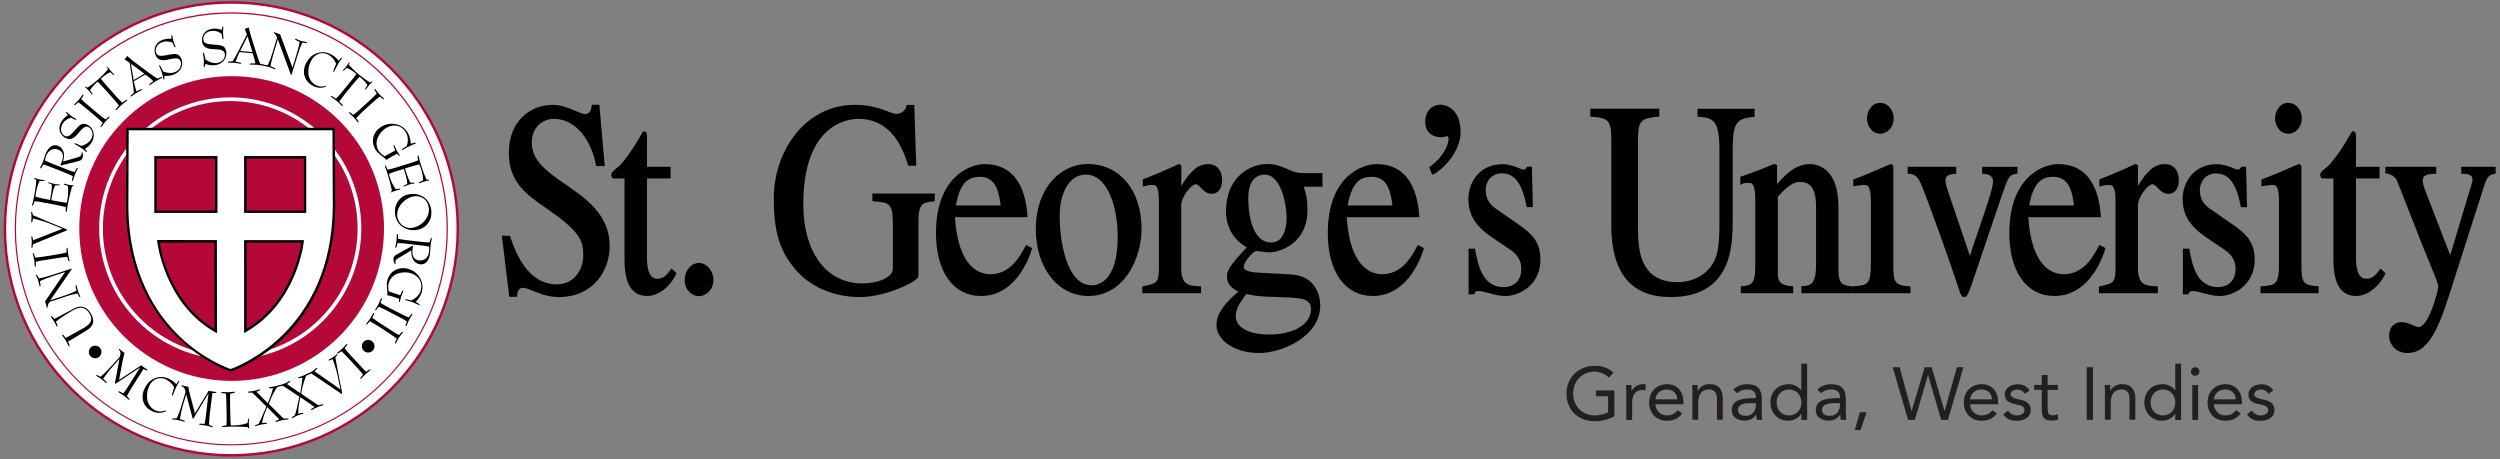 <svg xmlns="http://www.w3.org/2000/svg" xmlns:xlink="http://www.w3.org/1999/xlink" id="Layer_1" x="0px" y="0px" viewBox="0 0 305 56" style="enable-background:new 0 0 305 56;" xml:space="preserve"><rect x="0" y="0" width="305" height="56" fill="#808080" stroke="none"/><style type="text/css">	.st0{fill:#FFFFFF;}	.st1{fill:#B30838;}	.st2{fill:#231F20;}</style><g>	<g>		<path d="M73.6,20.09h-0.71c-0.48-2.75-2.31-5.76-5.29-5.76c-1.42,0-2.88,1.04-2.88,3.12c0,5.02,9.51,5.69,9.51,12.56   c0,2.85-1.94,6.06-6.01,6.06c-2.16,0-3.56-1.14-4.41-1.14c-0.6,0-0.88,0.57-0.88,1.1H62.3l-0.86-7.1h0.65   c0.54,1.57,1.99,5.93,5.84,5.93c2.28,0,3.42-1.91,3.42-3.72c0-1.91-0.45-3.05-4.64-5.93c-2.62-1.77-4.44-3.25-4.44-6.56   c0-3.82,2.59-5.69,5.15-5.69c1.71,0,3.24,1.14,3.96,1.14c0.8,0,0.94-0.77,1-1.14h0.6L73.6,20.09z"></path>		<path d="M68.22,36.24c-1.36,0-2.45-0.45-3.24-0.77c-0.47-0.2-0.88-0.36-1.18-0.36c-0.49,0-0.71,0.48-0.71,0.93v0.17h-0.96   l-0.9-7.45h0.98l0.06,0.18c0.54,1.57,1.98,5.75,5.65,5.75c2.13,0,3.24-1.78,3.24-3.54c0-1.84-0.43-2.94-4.56-5.78   c-2.64-1.79-4.52-3.32-4.52-6.71c0-4.03,2.76-5.87,5.33-5.87c1.07,0,2.06,0.42,2.85,0.76c0.47,0.2,0.87,0.37,1.11,0.37   c0.59,0,0.75-0.5,0.82-0.99l0.02-0.15h0.91l0.66,7.48h-1.05l-0.03-0.14c-0.48-2.71-2.28-5.62-5.12-5.62c-1.3,0-2.7,0.92-2.7,2.94   c0,2.22,2,3.6,4.12,5.06c2.52,1.74,5.38,3.71,5.38,7.5C74.4,33.1,72.28,36.24,68.22,36.24z M63.81,34.75   c0.36,0,0.78,0.17,1.31,0.39c0.81,0.33,1.81,0.75,3.1,0.75c3.83,0,5.83-2.96,5.83-5.89c0-3.61-2.66-5.44-5.23-7.21   c-2.2-1.51-4.27-2.94-4.27-5.35c0-2.16,1.53-3.29,3.05-3.29c2.99,0,4.9,2.96,5.44,5.76h0.37l-0.6-6.78h-0.29   c-0.08,0.4-0.3,1.14-1.14,1.14c-0.32,0-0.73-0.18-1.25-0.4c-0.76-0.33-1.71-0.74-2.71-0.74c-2.4,0-4.98,1.73-4.98,5.52   c0,3.22,1.73,4.63,4.36,6.42c4.27,2.94,4.72,4.11,4.72,6.07c0,1.93-1.23,3.89-3.59,3.89c-3.87,0-5.38-4.25-5.96-5.93h-0.33   l0.81,6.75h0.3C62.82,35.28,63.18,34.75,63.81,34.75z"></path>	</g>	<g>		<path d="M81.63,21.6h-2.88v9.58c0,1.04,0,3.01,1.45,3.01c0.91,0,1.42-0.74,1.74-1.17l0.37,0.37c-0.68,1.44-2.02,2.55-3.33,2.55   c-1.45,0-2.62-0.91-2.62-4.25V21.6h-1.51c-0.06-0.03-0.11-0.13-0.11-0.23c0-0.4,0.63-0.6,1.25-1.34c1.08-1.31,1.51-2.04,2.56-3.82   c0.2,0,0.2,0.17,0.2,0.44v3.88h2.88V21.6z"></path>		<path d="M78.98,36.11c-1.88,0-2.79-1.45-2.79-4.43v-9.91h-1.38l-0.04-0.02c-0.12-0.07-0.2-0.23-0.2-0.39   c0-0.31,0.25-0.51,0.56-0.76c0.21-0.17,0.48-0.39,0.74-0.69c1.04-1.25,1.48-1.99,2.44-3.62l0.15-0.26h0.1   c0.37,0,0.37,0.35,0.37,0.61v3.71h2.88v1.42h-2.88v9.4c0,0.99,0,2.84,1.28,2.84c0.81,0,1.27-0.65,1.58-1.08l0.12-0.17l0.16,0.12   l0.46,0.46l-0.05,0.11C81.73,35.02,80.3,36.11,78.98,36.11z M74.93,21.42h1.61v10.26c0,3.66,1.4,4.08,2.44,4.08   c1.15,0,2.42-0.96,3.12-2.34l-0.14-0.14c-0.35,0.47-0.88,1.08-1.76,1.08c-1.63,0-1.63-2.15-1.63-3.19v-9.75h2.88V20.7h-2.88v-4.06   c0-0.04,0-0.09,0-0.13c-0.96,1.62-1.4,2.36-2.45,3.63c-0.28,0.33-0.56,0.56-0.78,0.74c-0.27,0.22-0.43,0.35-0.43,0.49   C74.91,21.38,74.92,21.4,74.93,21.42z"></path>	</g>	<g>		<path d="M83.71,34.15c0-1.07,0.71-1.91,1.57-1.91c0.85,0,1.59,0.87,1.59,1.91c0,1.24-1,1.81-1.59,1.81   C84.67,35.96,83.71,35.43,83.71,34.15z"></path>		<path d="M85.27,36.14c-0.7,0-1.74-0.63-1.74-1.98c0-1.15,0.78-2.08,1.74-2.08c0.96,0,1.77,0.95,1.77,2.08   C87.04,35.45,86.01,36.14,85.27,36.14z M85.27,32.42c-0.77,0-1.39,0.78-1.39,1.73c0,1.12,0.83,1.64,1.39,1.64   c0.49,0,1.42-0.48,1.42-1.64C86.69,33.23,86.03,32.42,85.27,32.42z"></path>	</g>	<g>		<path d="M113.85,24.34c-1.25,0.13-1.99,0.2-1.99,2.58v6.73c0,0.47-3.79,2.41-6.92,2.41c-2.82,0-5.98-1.01-8-3.58   c-1.51-1.94-2.36-3.92-2.36-8.31c0-5.62,3.7-11.22,9.74-11.22c2.88,0,4.18,1.1,5.1,1.1c0.23,0,1.17-0.17,1.34-1.1h0.63l0.23,7.07   h-0.66c-0.77-2.41-2.25-5.73-6.23-5.73c-2.7,0-6.89,2.11-6.89,10.58c0,6.06,2.96,9.85,7.37,9.85c1.94,0,3.9-0.77,3.9-1.98v-5.42   c0-2.78-0.57-2.81-2.51-2.98v-0.6h7.26V24.34z"></path>		<path d="M104.94,36.24c-3.35,0-6.32-1.33-8.14-3.65c-1.52-1.96-2.4-3.96-2.4-8.41c0-5.6,3.71-11.39,9.91-11.39   c1.87,0,3.08,0.46,3.96,0.79c0.47,0.18,0.84,0.32,1.13,0.32c0.01,0,1-0.04,1.17-0.96l0.03-0.14h0.94l0.24,7.42h-0.96l-0.04-0.12   c-0.77-2.41-2.23-5.6-6.07-5.6c-1.12,0-6.71,0.5-6.71,10.41c0,5.88,2.83,9.67,7.2,9.67c1.79,0,3.73-0.69,3.73-1.8v-5.42   c0-2.6-0.44-2.64-2.31-2.8l-0.16-0.01l-0.03-0.16v-0.78h7.61v0.94l-0.17,0.02c-1.21,0.13-1.82,0.19-1.82,2.4v6.73   C112.03,34.34,108.01,36.24,104.94,36.24z M104.32,13.13c-5.98,0-9.56,5.62-9.56,11.04c0,4.35,0.85,6.3,2.33,8.2   c1.75,2.23,4.62,3.52,7.86,3.52c3.03,0,6.59-1.85,6.74-2.26l0-6.71c0-2.32,0.72-2.59,1.99-2.74v-0.27h-6.91v0.27   c1.95,0.18,2.51,0.41,2.51,3.14v5.42c0,1.35-2.07,2.15-4.08,2.15c-4.58,0-7.55-3.93-7.55-10.02c0-10.24,5.88-10.76,7.06-10.76   c4,0,5.55,3.23,6.36,5.73h0.35l-0.22-6.72h-0.32c-0.25,0.9-1.16,1.1-1.48,1.1c-0.36,0-0.76-0.15-1.26-0.34   C107.3,13.57,106.12,13.13,104.32,13.13z"></path>	</g>	<g>		<path d="M116.41,25.25c0.46-2.95,1.57-3.85,3.13-3.85c2.25,0,2.53,2.24,2.73,3.85H116.41z M125.27,30.1   c-0.65,1.24-1.88,3.52-4.41,3.52c-1.88,0-4.18-1.37-4.53-7.3h8.85c-0.31-4.39-2.33-6.13-5.01-6.13c-2.28,0-5.81,2.04-5.81,8.24   c0,4.76,2.16,7.5,5.32,7.5c4.1,0,5.75-4.56,6.04-5.59L125.27,30.1z"></path>		<path d="M119.69,36.11c-3.39,0-5.5-2.94-5.5-7.68c0-6.66,3.91-8.41,5.98-8.41c2.16,0,4.81,1.09,5.18,6.29l0.01,0.19h-8.86   c0.4,6.04,2.88,6.95,4.34,6.95c2.45,0,3.63-2.23,4.26-3.42l0.08-0.15l0.74,0.38l-0.04,0.14   C125.83,30.62,124.27,36.11,119.69,36.11z M120.17,20.36c-1.95,0-5.63,1.69-5.63,8.06c0,4.52,1.97,7.33,5.15,7.33   c3.99,0,5.56-4.47,5.83-5.33l-0.17-0.09c-0.65,1.22-1.93,3.46-4.49,3.46c-1.59,0-4.32-0.97-4.7-7.46l-0.01-0.19h8.85   C124.67,22.36,123.01,20.36,120.17,20.36z M122.48,25.42h-6.27l0.03-0.2c0.43-2.77,1.45-4,3.3-4c2.41,0,2.71,2.41,2.91,4.01   L122.48,25.42z M116.62,25.07h5.46c-0.2-1.54-0.52-3.5-2.54-3.5C118.39,21.57,117.14,21.99,116.62,25.07z"></path>	</g>	<g>		<path d="M133.18,34.99c-3.42,0-4.07-6.16-4.07-8.64c0-3.48,1.57-5.23,3.36-5.23c2.62,0,4.07,3.65,4.07,7.8   C136.54,33.72,134.63,34.99,133.18,34.99z M132.7,20.19c-3.81,0-6.15,3.65-6.15,7.77c0,4.52,2.56,7.97,6.24,7.97   c4.33,0,6.32-4.66,6.32-7.97C139.1,23.1,136.42,20.19,132.7,20.19z"></path>		<path d="M132.78,36.11c-3.71,0-6.41-3.43-6.41-8.15c0-5.22,3.18-7.95,6.32-7.95c3.93,0,6.58,3.19,6.58,7.95   C139.28,31.34,137.26,36.11,132.78,36.11z M132.7,20.36c-2.97,0-5.97,2.61-5.97,7.6c0,4.52,2.55,7.8,6.06,7.8   c4.24,0,6.14-4.56,6.14-7.8C138.93,23.35,136.48,20.36,132.7,20.36z M133.18,35.17c-4.2,0-4.25-8.45-4.25-8.81   c0-3.73,1.78-5.4,3.53-5.4c2.92,0,4.24,4.14,4.24,7.98C136.71,34.72,134.01,35.17,133.18,35.17z M132.47,21.3   c-2.2,0-3.19,2.54-3.19,5.05c0,2.93,0.81,8.46,3.9,8.46c0.75,0,3.18-0.42,3.18-5.89C136.36,25.26,135.14,21.3,132.47,21.3z"></path>	</g>	<g>		<path d="M141.55,24.41c0-1.98-0.54-2.01-1-2.01c-0.4,0-0.71,0.07-0.97,0.13V22c1.39-0.54,2.82-1.14,4.21-1.81l0.14,0.07v2.98H144   c1.34-2.38,2.31-3.05,3.39-3.05c0.97,0,1.54,0.7,1.54,1.81c0,0.84-0.4,1.47-1.08,1.47c-1,0-1.28-1.17-1.96-1.17   c-0.68,0-1.94,1.67-1.94,2.75v7.54c0,2.31,0.97,2.44,2.42,2.51v0.5h-6.83v-0.5c1.57-0.33,2.02-0.44,2.02-2.31V24.41z"></path>		<path d="M146.54,35.77h-7.18v-0.82l0.14-0.03c1.56-0.33,1.88-0.4,1.88-2.14v-8.37c0-1.84-0.46-1.84-0.82-1.84   c-0.38,0-0.68,0.06-0.92,0.13l-0.22,0.06v-0.88l0.11-0.04c1.49-0.57,2.9-1.18,4.2-1.8L143.8,20l0.32,0.15v2.54   c1.15-1.91,2.09-2.67,3.27-2.67c1.06,0,1.71,0.76,1.71,1.98c0,0.99-0.5,1.65-1.26,1.65c-0.62,0-1-0.4-1.31-0.72   c-0.23-0.24-0.42-0.45-0.66-0.45c-0.52,0-1.76,1.52-1.76,2.57v7.54c0,2.13,0.77,2.27,2.25,2.34l0.17,0.01V35.77z M139.7,35.42   h6.48v-0.16c-1.47-0.08-2.42-0.38-2.42-2.68v-7.54c0-1.12,1.3-2.92,2.11-2.92c0.38,0,0.65,0.28,0.91,0.56   c0.29,0.3,0.58,0.61,1.05,0.61c0.67,0,0.91-0.7,0.91-1.3c0-1.02-0.51-1.63-1.36-1.63c-0.94,0-1.85,0.5-3.24,2.96l-0.05,0.09h-0.33   V20.4c-1.24,0.59-2.59,1.17-4,1.72v0.19c0.22-0.05,0.48-0.09,0.79-0.09c0.59,0,1.17,0.17,1.17,2.18v8.37   c0,1.96-0.55,2.14-2.02,2.45V35.42z"></path>	</g>	<g>		<path d="M150.58,38.61c0-1,0.51-1.71,1.4-2.95c1.34,0.34,1.96,0.34,4.64,0.44c2.1,0.07,3.5,0.13,3.5,1.64   c0,1.77-1.93,3.25-5.26,3.25C151.6,40.99,150.58,39.65,150.58,38.61z M152.12,24.14c0-2.24,1.11-3.01,2.14-3.01   c2.45,0,2.9,4.49,2.9,5.43c0,0.74-0.14,3.22-2.08,3.22C152.85,29.77,152.12,26.79,152.12,24.14z M161.17,22.6v-1.31h-2.19   c-0.46,0-0.97-0.07-1.57-0.33c-1.14-0.5-1.76-0.77-2.76-0.77c-2.16,0-4.9,1.61-4.9,5.59c0,1.94,0.97,3.48,2.65,4.35   c-2.53,2.64-2.53,3.08-2.53,3.65c0,0.94,0.74,1.34,1.51,1.78c-1.45,1.21-2.79,2.58-2.79,4.08c0,1.78,2.13,3.25,5.04,3.25   c2.56,0,7.28-1.88,7.28-5.66c0-0.94-0.4-3.42-3.44-3.58l-3.67-0.2c-0.85-0.03-2.22-0.13-2.22-0.9c0-0.67,1.14-2.04,1.71-2.11   c0.17,0,1.2,0.17,1.54,0.17c1.59,0,4.53-1.31,4.53-4.92c0-1.68-0.26-2.31-0.54-3.08H161.17z"></path>		<path d="M153.62,43.07c-2.92,0-5.21-1.5-5.21-3.42c0-1.56,1.31-2.92,2.66-4.06c-0.7-0.4-1.38-0.86-1.38-1.8   c0-0.61,0-1.06,2.42-3.61c-1.64-0.93-2.54-2.49-2.54-4.4c0-1.85,0.58-3.37,1.69-4.42c0.91-0.86,2.14-1.35,3.38-1.35   c1.05,0,1.72,0.3,2.83,0.79c0.49,0.22,0.96,0.32,1.5,0.32h2.37v1.66h-2.29c0.25,0.7,0.46,1.37,0.46,2.91c0,3.85-3.17,5.1-4.7,5.1   c-0.21,0-0.64-0.06-1.02-0.11c-0.23-0.03-0.46-0.06-0.52-0.06c-0.43,0.05-1.53,1.33-1.53,1.93c0,0.58,1.17,0.7,2.05,0.73l3.67,0.2   c3.43,0.19,3.61,3.16,3.61,3.76C161.08,41.12,156.3,43.07,153.62,43.07z M154.65,20.36c-2.27,0-4.72,1.7-4.72,5.42   c0,1.85,0.91,3.34,2.55,4.2l0.21,0.11l-0.16,0.17c-2.48,2.59-2.48,3.01-2.48,3.53c0,0.82,0.64,1.18,1.37,1.6l0.27,0.15l-0.19,0.16   c-1.27,1.05-2.73,2.45-2.73,3.95c0,1.72,2.14,3.08,4.86,3.08c2.55,0,7.11-1.83,7.11-5.49c0-0.54-0.16-3.24-3.28-3.41l-3.67-0.2   c-0.71-0.03-2.38-0.09-2.38-1.08c0-0.75,1.18-2.2,1.86-2.28c0.11-0.01,0.28,0.02,0.59,0.06c0.35,0.05,0.78,0.1,0.97,0.1   c1.42,0,4.35-1.16,4.35-4.75c0-1.58-0.23-2.21-0.5-2.94l-0.12-0.32h2.44v-0.96h-2.02c-0.58,0-1.1-0.11-1.64-0.35   C156.23,20.63,155.62,20.36,154.65,20.36z M154.85,41.16c-3.28,0-4.44-1.38-4.44-2.55c0-1.04,0.52-1.77,1.38-2.98l0.12-0.16   l0.12,0.03c1.22,0.31,1.82,0.33,4.04,0.41l0.56,0.02c2.05,0.07,3.67,0.12,3.67,1.82C160.29,39.75,158.05,41.16,154.85,41.16z    M152.05,35.86c-0.84,1.17-1.29,1.83-1.29,2.75c0,1.02,1.07,2.2,4.09,2.2c3,0,5.09-1.26,5.09-3.07c0-1.3-1.14-1.4-3.33-1.47   l-0.56-0.02C153.92,36.17,153.23,36.15,152.05,35.86z M155.08,29.94c-2.31,0-3.13-3-3.13-5.8c0-2.35,1.19-3.19,2.31-3.19   c2.55,0,3.08,4.42,3.08,5.6C157.33,27.35,157.16,29.94,155.08,29.94z M154.25,21.3c-0.46,0-1.96,0.2-1.96,2.84   c0,2.64,0.73,5.45,2.78,5.45c1.77,0,1.9-2.33,1.9-3.04C156.98,25.51,156.49,21.3,154.25,21.3z"></path>	</g>	<g>		<path d="M164.21,25.25c0.45-2.95,1.56-3.85,3.13-3.85c2.25,0,2.53,2.24,2.73,3.85H164.21z M173.06,30.1   c-0.65,1.24-1.88,3.52-4.41,3.52c-1.88,0-4.18-1.37-4.53-7.3h8.85c-0.31-4.39-2.34-6.13-5.01-6.13c-2.28,0-5.81,2.04-5.81,8.24   c0,4.76,2.16,7.5,5.32,7.5c4.1,0,5.75-4.56,6.03-5.59L173.06,30.1z"></path>		<path d="M167.49,36.11c-3.39,0-5.5-2.94-5.5-7.68c0-6.66,3.91-8.41,5.98-8.41c2.16,0,4.81,1.09,5.18,6.29l0.01,0.19h-8.86   c0.4,6.04,2.88,6.95,4.34,6.95c2.45,0,3.62-2.23,4.26-3.42l0.08-0.15l0.73,0.38l-0.04,0.14   C173.62,30.62,172.08,36.11,167.49,36.11z M167.97,20.36c-1.95,0-5.63,1.69-5.63,8.06c0,4.52,1.97,7.33,5.15,7.33   c3.99,0,5.56-4.47,5.82-5.33l-0.17-0.09c-0.65,1.22-1.94,3.46-4.49,3.46c-1.6,0-4.33-0.97-4.7-7.47l-0.01-0.18h8.85   C172.47,22.36,170.81,20.36,167.97,20.36z M170.27,25.42h-6.27l0.03-0.2c0.43-2.77,1.45-4,3.3-4c2.41,0,2.71,2.41,2.91,4.01   L170.27,25.42z M164.42,25.07h5.46c-0.2-1.54-0.52-3.5-2.54-3.5C166.19,21.57,164.94,21.99,164.42,25.07z"></path>	</g>	<g>		<path d="M174.57,20.46c1.88-1.41,2.33-2.91,2.33-3.55c0-0.3-0.2-0.47-0.4-0.47c-0.06,0-0.14,0.03-0.26,0.07   c-0.08,0.03-0.23,0.07-0.43,0.07c-0.74,0-1.76-0.34-1.76-1.68c0-1.44,0.94-1.94,1.65-1.94c0.65,0,2.3,0.44,2.3,3.22   c0,2.38-2.33,4.59-3.19,4.92L174.57,20.46z"></path>		<path d="M174.73,21.32l-0.37-0.92l0.11-0.08c1.79-1.34,2.26-2.77,2.26-3.41c0-0.19-0.11-0.3-0.22-0.3c-0.02,0-0.07,0.02-0.11,0.03   l-0.1,0.03c-0.06,0.02-0.22,0.07-0.48,0.07c-0.94,0-1.94-0.49-1.94-1.85c0-1.45,0.95-2.12,1.83-2.12c0.25,0,2.48,0.1,2.48,3.39   c0,2.49-2.45,4.75-3.3,5.09L174.73,21.32z M174.78,20.52l0.14,0.34c0.88-0.49,2.92-2.53,2.92-4.69c0-2.95-1.91-3.04-2.13-3.04   c-0.55,0-1.48,0.37-1.48,1.77c0,1.36,1.11,1.5,1.59,1.5c0.2,0,0.32-0.04,0.36-0.06l0.11-0.03c0.08-0.02,0.15-0.05,0.21-0.05   c0.28,0,0.57,0.23,0.57,0.64C177.08,17.6,176.59,19.12,174.78,20.52z"></path>	</g>	<g>		<path d="M186.42,25.08c-0.63-3.42-1.91-4.12-3.16-4.12c-1.57,0-2.16,1.31-2.16,2.18c0,0.67,0.17,1.64,1.23,2.38l3.07,2.14   c1.39,1.01,2.39,1.94,2.39,3.95c0,2.92-2.3,4.32-4.13,4.32c-1.28,0-2.5-0.64-3.3-0.6c-0.34,0-0.45,0.1-0.63,0.4h-0.37V30.5h0.45   c0.34,1.77,0.88,4.69,3.67,4.69c0.97,0,2.3-0.54,2.3-2.45c0-1.07-0.57-1.87-1.48-2.48l-1.65-1.1c-1.77-1.17-3.33-2.41-3.33-4.89   c0-1.88,1.22-4.09,3.98-4.09c1.25,0,2.13,0.67,2.62,0.67c0.26,0,0.4-0.23,0.48-0.37h0.31l0.12,4.59H186.42z"></path>		<path d="M183.65,36.11c-0.72,0-1.41-0.19-2.02-0.36c-0.5-0.14-0.93-0.26-1.28-0.24c-0.26,0-0.33,0.04-0.48,0.31l-0.05,0.09h-0.65   v-5.57h0.77l0.03,0.14c0.35,1.83,0.87,4.55,3.5,4.55c0.36,0,2.13-0.11,2.13-2.27c0-0.93-0.47-1.72-1.4-2.33l-1.65-1.11   c-1.8-1.19-3.41-2.47-3.41-5.03c0-2.12,1.43-4.26,4.16-4.26c0.81,0,1.47,0.27,1.95,0.46c0.28,0.11,0.51,0.21,0.67,0.21   c0.14,0,0.23-0.12,0.33-0.27l0.05-0.08l0.11-0.02h0.48l0.12,4.94h-0.75l-0.03-0.14c-0.66-3.56-2.02-3.98-2.99-3.98   c-1.46,0-1.99,1.2-1.99,2c0,0.96,0.38,1.69,1.15,2.24l3.07,2.14c1.35,0.97,2.46,1.95,2.46,4.1   C187.96,34.71,185.44,36.11,183.65,36.11z M180.42,35.15c0.37,0,0.81,0.12,1.31,0.26c0.59,0.16,1.26,0.35,1.93,0.35   c1.64,0,3.95-1.29,3.95-4.15c0-1.98-1-2.86-2.32-3.81l-3.07-2.14c-0.86-0.6-1.3-1.45-1.3-2.52c0-0.91,0.63-2.35,2.34-2.35   c1.71,0,2.76,1.31,3.31,4.12h0.1l-0.11-4.24h-0.05c-0.11,0.16-0.29,0.37-0.58,0.37c-0.22,0-0.47-0.1-0.8-0.23   c-0.48-0.19-1.08-0.44-1.82-0.44c-2.5,0-3.81,1.97-3.81,3.91c0,2.39,1.47,3.56,3.25,4.74l1.65,1.11c1.03,0.68,1.56,1.57,1.56,2.62   c0,1.93-1.34,2.62-2.48,2.62c-2.86,0-3.47-2.89-3.82-4.69h-0.14v4.88h0.1c0.17-0.28,0.34-0.4,0.73-0.4   C180.37,35.15,180.4,35.15,180.42,35.15z"></path>	</g>	<g>		<path d="M213.86,14.06c-2.19,0.27-2.68,0.77-2.68,4.29v8.74c0,2.68,0,8.98-7.37,8.98c-7.06,0-7.06-6.53-7.06-8.54V17.08   c0-2.48-0.4-2.85-2.56-3.02v-0.64h8.06v0.64c-2.25,0.2-2.59,0.64-2.59,3.02v10.72c0,2.14,0,6.8,4.95,6.8   c2.22,0,3.84-1.07,4.67-2.65c0.37-0.74,0.66-1.84,0.66-4.55v-9.04c0-3.58-0.68-4.15-2.68-4.29v-0.64h6.61V14.06z"></path>		<path d="M203.81,36.24c-4.8,0-7.23-2.93-7.23-8.72V17.08c0-2.44-0.39-2.69-2.4-2.84l-0.16-0.01v-0.97h8.41v0.97l-0.16,0.01   c-2.14,0.19-2.43,0.54-2.43,2.84v10.72c0,2.15,0,6.62,4.78,6.62c2.02,0,3.66-0.93,4.51-2.55c0.31-0.62,0.64-1.64,0.64-4.47v-9.04   c0-3.6-0.69-3.99-2.51-4.11l-0.16-0.01v-0.97h6.96v0.97l-0.15,0.02c-2.08,0.25-2.52,0.64-2.52,4.11v8.74   C211.35,29.83,211.35,36.24,203.81,36.24z M194.36,13.9c2.15,0.19,2.56,0.73,2.56,3.18v10.45c0,2.07,0,8.37,6.88,8.37   c7.2,0,7.2-6.17,7.2-8.8v-8.74c0-3.39,0.43-4.14,2.68-4.44V13.6h-6.26v0.3c2,0.17,2.68,0.89,2.68,4.45v9.04   c0,2.9-0.32,3.94-0.67,4.63c-0.91,1.74-2.67,2.74-4.82,2.74c-5.13,0-5.13-4.89-5.13-6.97V17.08c0-2.42,0.42-2.96,2.59-3.17v-0.3   h-7.71V13.9z"></path>	</g>	<g>		<path d="M214.34,24.28c0-2.11-0.54-2.14-1-2.14c-0.4,0-0.71,0.07-0.82,0.13V21.7c1.28-0.44,2.62-0.94,3.93-1.51l0.2,0.07v2.65   c1.39-1.54,2.47-2.71,4.15-2.71c1.31,0,3.33,0.9,3.33,5.02v7.67c0,1.57,0.34,2.08,1.73,2.21v0.5h-5.92v-0.5   c1.05-0.1,1.79-0.27,1.79-2.81v-7c0-2.04-0.51-3.25-2.19-3.25c-0.85,0-1.73,0.67-2.82,1.91v9.41c0,1.11,0.4,1.64,1.88,1.74v0.5   h-6.04v-0.5c1.34-0.1,1.77-0.54,1.77-2.51V24.28z"></path>		<path d="M226.04,35.77h-6.27v-0.84l0.16-0.02c0.95-0.09,1.63-0.16,1.63-2.64v-7c0-2.18-0.58-3.07-2.02-3.07   c-0.73,0-1.55,0.56-2.64,1.8v9.35c0,0.96,0.26,1.47,1.71,1.57l0.16,0.01v0.84h-6.39v-0.84l0.16-0.01c1.22-0.09,1.6-0.43,1.6-2.34   v-8.3c0-1.97-0.46-1.97-0.82-1.97c-0.38,0-0.66,0.06-0.74,0.11l-0.26,0.15v-1l0.12-0.04c1.4-0.48,2.72-0.98,3.92-1.5l0.06-0.03   l0.38,0.13v2.32c1.22-1.34,2.33-2.43,3.98-2.43c0.82,0,3.51,0.37,3.51,5.2v7.67c0,1.52,0.31,1.92,1.58,2.04l0.16,0.02V35.77z    M220.12,35.42h5.57v-0.17c-1.32-0.16-1.73-0.74-1.73-2.37v-7.67c0-4.5-2.42-4.85-3.16-4.85c-1.63,0-2.68,1.17-4.02,2.66   l-0.3,0.34l-0.02-2.98c-1.15,0.5-2.42,0.99-3.76,1.45v0.2c0.18-0.04,0.41-0.06,0.65-0.06c0.62,0,1.17,0.18,1.17,2.32v8.3   c0,1.9-0.4,2.53-1.77,2.67v0.17h5.69v-0.17c-1.35-0.13-1.88-0.67-1.88-1.9v-9.48l0.04-0.05c1.21-1.38,2.09-1.97,2.95-1.97   c2.1,0,2.37,1.83,2.37,3.42v7c0,2.49-0.7,2.85-1.79,2.97V35.42z"></path>	</g>	<g>		<path d="M226.18,35.09c1.77-0.1,2.25-0.3,2.25-2.91v-7.77c0-1.98-0.54-2.01-1-2.01c-0.4,0-0.77,0.07-1.14,0.13v-0.5   c1.48-0.57,2.93-1.21,4.41-1.84l0.11,0.1v11.89c0,2.21,0.14,2.78,2.11,2.91v0.5h-6.75V35.09z M229.37,12.72   c0.85,0,1.48,0.77,1.48,1.71c0,0.97-0.63,1.71-1.48,1.71c-1.02,0-1.42-1.07-1.42-1.71C227.95,13.79,228.37,12.72,229.37,12.72z"></path>		<path d="M233.1,35.77h-7.1v-0.84l0.16-0.01c1.69-0.1,2.08-0.21,2.08-2.74v-7.77c0-1.84-0.46-1.84-0.82-1.84   c-0.38,0-0.75,0.07-1.11,0.13l-0.21,0.04v-0.83l0.11-0.04c1.29-0.5,2.54-1.03,3.85-1.6l0.66-0.28l0.26,0.23v11.97   c0,2.21,0.14,2.62,1.94,2.74l0.16,0.01V35.77z M226.36,35.42h6.4v-0.17c-2-0.17-2.11-0.95-2.11-3.07V20.41l-0.42,0.18   c-1.22,0.53-2.49,1.07-3.75,1.56v0.17c0.31-0.05,0.63-0.1,0.96-0.1c0.59,0,1.17,0.17,1.17,2.18v7.77c0,2.64-0.55,2.97-2.25,3.08   V35.42z M229.37,16.31c-1.1,0-1.6-1.1-1.6-1.88c0-0.76,0.51-1.88,1.6-1.88c0.93,0,1.66,0.83,1.66,1.88   C231.03,15.5,230.31,16.31,229.37,16.31z M229.37,12.9c-0.88,0-1.25,1-1.25,1.53c0,0.5,0.3,1.53,1.25,1.53   c0.75,0,1.31-0.66,1.31-1.53C230.68,13.57,230.1,12.9,229.37,12.9z"></path>	</g>	<g>		<path d="M245.94,21.03c-0.97,0.1-1.17,0.64-1.85,2.61l-3.64,10.75c-0.31,0.9-0.57,1.68-0.77,1.68c-0.26,0-0.31-0.13-0.77-1.57   c-0.68-2.08-3.41-9.85-4.44-12.23c-0.43-1-1-1.21-1.57-1.24v-0.5h5.58v0.5c-0.68,0.07-1.31,0.17-1.31,1c0,0.4,0.17,0.9,0.25,1.17   l2.9,8.57c0.97-3.21,2.99-8.44,2.99-9.64c0-0.77-0.63-1.07-1.34-1.11v-0.5h3.96V21.03z"></path>		<path d="M239.68,36.24c-0.4,0-0.47-0.23-0.94-1.7c-0.64-1.96-3.4-9.81-4.43-12.21c-0.4-0.95-0.92-1.1-1.42-1.13l-0.16-0.01v-0.84   h5.93v0.84l-0.16,0.02c-0.72,0.07-1.15,0.16-1.15,0.83c0,0.35,0.14,0.79,0.23,1.06l0.02,0.06l2.73,8.06   c0.33-1.06,0.75-2.28,1.16-3.47c0.82-2.39,1.67-4.87,1.67-5.61c0-0.72-0.64-0.91-1.17-0.93l-0.17-0.01v-0.84h4.31v0.83l-0.16,0.02   c-0.84,0.09-1.01,0.51-1.7,2.5l-3.69,10.89C240.16,35.76,239.98,36.24,239.68,36.24z M233.08,20.87c0.52,0.06,1.12,0.31,1.55,1.33   c1.04,2.41,3.8,10.28,4.44,12.24c0.41,1.28,0.48,1.45,0.6,1.45c0.09-0.08,0.35-0.82,0.56-1.42l0.05-0.14l3.64-10.75   c0.64-1.86,0.88-2.55,1.84-2.71V20.7h-3.61v0.17c0.85,0.09,1.34,0.54,1.34,1.27c0,0.8-0.82,3.19-1.69,5.72   c-0.47,1.39-0.97,2.82-1.31,3.97l-0.16,0.52l-3.1-9.15c-0.09-0.29-0.24-0.76-0.24-1.16c0-0.95,0.74-1.1,1.31-1.16V20.7h-5.23   V20.87z"></path>	</g>	<g>		<path d="M247.36,25.25c0.45-2.95,1.56-3.85,3.13-3.85c2.25,0,2.53,2.24,2.73,3.85H247.36z M256.22,30.1   c-0.66,1.24-1.88,3.52-4.41,3.52c-1.88,0-4.18-1.37-4.53-7.3h8.85c-0.31-4.39-2.33-6.13-5.01-6.13c-2.28,0-5.81,2.04-5.81,8.24   c0,4.76,2.16,7.5,5.32,7.5c4.1,0,5.75-4.56,6.03-5.59L256.22,30.1z"></path>		<path d="M250.64,36.11c-3.39,0-5.5-2.94-5.5-7.68c0-6.66,3.91-8.41,5.98-8.41c2.16,0,4.81,1.09,5.18,6.29l0.01,0.19h-8.86   c0.4,6.04,2.88,6.95,4.34,6.95c2.45,0,3.63-2.23,4.26-3.42l0.08-0.15l0.73,0.38l-0.04,0.14   C256.78,30.62,255.22,36.11,250.64,36.11z M251.12,20.36c-1.95,0-5.63,1.69-5.63,8.06c0,4.52,1.97,7.33,5.15,7.33   c3.99,0,5.56-4.47,5.83-5.33l-0.17-0.09c-0.65,1.22-1.94,3.46-4.49,3.46c-1.6,0-4.33-0.97-4.7-7.47l-0.01-0.18h8.85   C255.62,22.36,253.96,20.36,251.12,20.36z M253.43,25.42h-6.27l0.03-0.2c0.43-2.77,1.45-4,3.3-4c2.41,0,2.71,2.41,2.91,4.01   L253.43,25.42z M247.57,25.07h5.46c-0.2-1.54-0.52-3.5-2.54-3.5C249.34,21.57,248.09,21.99,247.57,25.07z"></path>	</g>	<g>		<path d="M258.27,24.41c0-1.98-0.54-2.01-1-2.01c-0.4,0-0.71,0.07-0.97,0.13V22c1.4-0.54,2.82-1.14,4.21-1.81l0.14,0.07v2.98h0.06   c1.34-2.38,2.3-3.05,3.39-3.05c0.97,0,1.54,0.7,1.54,1.81c0,0.84-0.4,1.47-1.08,1.47c-1,0-1.28-1.17-1.97-1.17   c-0.68,0-1.94,1.67-1.94,2.75v7.54c0,2.31,0.97,2.44,2.42,2.51v0.5h-6.83v-0.5c1.57-0.33,2.02-0.44,2.02-2.31V24.41z"></path>		<path d="M263.25,35.77h-7.18v-0.82l0.14-0.03c1.56-0.33,1.88-0.4,1.88-2.14v-8.37c0-1.84-0.46-1.84-0.82-1.84   c-0.38,0-0.68,0.06-0.93,0.13l-0.22,0.06v-0.88l0.11-0.04c1.48-0.57,2.89-1.17,4.2-1.8l0.08-0.04l0.32,0.15v2.54   c1.14-1.91,2.08-2.67,3.27-2.67c1.06,0,1.72,0.76,1.72,1.98c0,0.99-0.5,1.65-1.26,1.65c-0.62,0-1-0.4-1.31-0.72   c-0.23-0.24-0.42-0.45-0.66-0.45c-0.52,0-1.76,1.52-1.76,2.57v7.54c0,2.13,0.77,2.27,2.26,2.34l0.17,0.01V35.77z M256.42,35.42   h6.48v-0.16c-1.47-0.08-2.42-0.38-2.42-2.68v-7.54c0-1.12,1.3-2.92,2.11-2.92c0.38,0,0.65,0.28,0.91,0.56   c0.29,0.3,0.58,0.61,1.05,0.61c0.67,0,0.91-0.7,0.91-1.3c0-1.02-0.51-1.63-1.37-1.63c-0.82,0-1.77,0.36-3.23,2.96l-0.05,0.09   h-0.33V20.4c-1.26,0.6-2.6,1.18-4.01,1.72v0.19c0.22-0.05,0.48-0.09,0.79-0.09c0.59,0,1.17,0.17,1.17,2.18v8.37   c0,1.96-0.55,2.14-2.02,2.45V35.42z"></path>	</g>	<g>		<path d="M273.55,25.08c-0.63-3.42-1.91-4.12-3.16-4.12c-1.57,0-2.16,1.31-2.16,2.18c0,0.67,0.17,1.64,1.23,2.38l3.07,2.14   c1.39,1.01,2.39,1.94,2.39,3.95c0,2.92-2.31,4.32-4.13,4.32c-1.28,0-2.51-0.64-3.3-0.6c-0.34,0-0.45,0.1-0.62,0.4h-0.37V30.5h0.45   c0.34,1.77,0.88,4.69,3.67,4.69c0.97,0,2.3-0.54,2.3-2.45c0-1.07-0.57-1.87-1.48-2.48l-1.65-1.1c-1.76-1.17-3.33-2.41-3.33-4.89   c0-1.88,1.23-4.09,3.99-4.09c1.25,0,2.13,0.67,2.62,0.67c0.25,0,0.4-0.23,0.48-0.37h0.31l0.11,4.59H273.55z"></path>		<path d="M270.79,36.11c-0.72,0-1.41-0.19-2.02-0.36c-0.5-0.14-0.93-0.26-1.28-0.24c-0.26,0-0.33,0.04-0.48,0.31l-0.05,0.09h-0.65   v-5.57h0.77l0.03,0.14c0.35,1.83,0.87,4.55,3.5,4.55c0.36,0,2.13-0.11,2.13-2.27c0-0.93-0.47-1.72-1.4-2.33l-1.65-1.11   c-1.8-1.19-3.41-2.48-3.41-5.03c0-2.12,1.43-4.26,4.16-4.26c0.81,0,1.47,0.27,1.95,0.46c0.28,0.11,0.51,0.21,0.67,0.21   c0.14,0,0.23-0.13,0.33-0.27l0.05-0.08l0.1-0.01h0.48l0.12,4.94h-0.75l-0.03-0.14c-0.65-3.56-2.02-3.98-2.99-3.98   c-1.45,0-1.99,1.23-1.99,2c0,0.96,0.38,1.69,1.15,2.24l3.07,2.14c1.35,0.97,2.47,1.95,2.47,4.1   C275.09,34.71,272.58,36.11,270.79,36.11z M267.56,35.15c0.37,0,0.81,0.12,1.31,0.26c0.59,0.16,1.26,0.35,1.93,0.35   c1.64,0,3.95-1.29,3.95-4.15c0-1.98-1-2.86-2.32-3.81l-3.07-2.14c-0.86-0.61-1.3-1.45-1.3-2.52c0-0.91,0.64-2.35,2.34-2.35   c1.71,0,2.76,1.31,3.3,4.12h0.1l-0.11-4.24h-0.05c-0.11,0.16-0.29,0.37-0.58,0.37c-0.22,0-0.48-0.1-0.8-0.23   c-0.48-0.19-1.08-0.44-1.82-0.44c-2.5,0-3.81,1.97-3.81,3.91c0,2.39,1.47,3.56,3.25,4.74l1.65,1.11c1.03,0.68,1.56,1.57,1.56,2.62   c0,1.93-1.34,2.62-2.48,2.62c-2.86,0-3.47-2.89-3.82-4.69h-0.14v4.88h0.1c0.17-0.28,0.34-0.4,0.72-0.4   C267.51,35.15,267.53,35.15,267.56,35.15z"></path>	</g>	<g>		<path d="M275.97,35.09c1.77-0.1,2.25-0.3,2.25-2.91v-7.77c0-1.98-0.54-2.01-0.99-2.01c-0.4,0-0.77,0.07-1.14,0.13v-0.5   c1.48-0.57,2.93-1.21,4.41-1.84l0.11,0.1v11.89c0,2.21,0.14,2.78,2.1,2.91v0.5h-6.75V35.09z M279.16,12.72   c0.86,0,1.48,0.77,1.48,1.71c0,0.97-0.63,1.71-1.48,1.71c-1.02,0-1.42-1.07-1.42-1.71C277.74,13.79,278.16,12.72,279.16,12.72z"></path>		<path d="M282.89,35.77h-7.1v-0.84l0.16-0.01c1.69-0.1,2.08-0.21,2.08-2.74v-7.77c0-1.84-0.45-1.84-0.82-1.84   c-0.38,0-0.75,0.07-1.11,0.13l-0.21,0.04v-0.83l0.11-0.04c1.28-0.49,2.52-1.02,3.82-1.59l0.69-0.3l0.26,0.23v11.97   c0,2.21,0.14,2.62,1.94,2.74l0.16,0.01V35.77z M276.15,35.42h6.4v-0.17c-2-0.17-2.1-0.95-2.1-3.07V20.41l-0.45,0.19   c-1.22,0.52-2.47,1.07-3.72,1.55v0.17c0.31-0.05,0.63-0.1,0.97-0.1c0.59,0,1.17,0.17,1.17,2.18v7.77c0,2.64-0.55,2.97-2.25,3.08   V35.42z M279.16,16.31c-1.1,0-1.6-1.1-1.6-1.88c0-0.76,0.51-1.88,1.6-1.88c0.93,0,1.66,0.83,1.66,1.88   C280.82,15.5,280.1,16.31,279.16,16.31z M279.16,12.9c-0.93,0-1.25,1.05-1.25,1.53c0,0.5,0.3,1.53,1.25,1.53   c0.76,0,1.31-0.64,1.31-1.53C280.47,13.57,279.89,12.9,279.16,12.9z"></path>	</g>	<g>		<path d="M290.12,21.6h-2.88v9.58c0,1.04,0,3.01,1.45,3.01c0.91,0,1.42-0.74,1.74-1.17l0.37,0.37c-0.68,1.44-2.02,2.55-3.33,2.55   c-1.45,0-2.62-0.91-2.62-4.25V21.6h-1.51c-0.06-0.03-0.12-0.13-0.12-0.23c0-0.4,0.63-0.6,1.26-1.34c1.08-1.31,1.51-2.04,2.56-3.82   c0.2,0,0.2,0.17,0.2,0.44v3.88h2.88V21.6z"></path>		<path d="M287.47,36.11c-1.88,0-2.79-1.45-2.79-4.43v-9.91h-1.38l-0.04-0.02c-0.12-0.07-0.2-0.23-0.2-0.39   c0-0.31,0.25-0.51,0.56-0.76c0.21-0.17,0.48-0.39,0.74-0.69c1.03-1.25,1.47-1.99,2.43-3.61l0.16-0.27h0.1   c0.38,0,0.38,0.35,0.38,0.61v3.71h2.88v1.42h-2.88v9.4c0,0.99,0,2.84,1.28,2.84c0.81,0,1.27-0.65,1.58-1.08l0.12-0.17l0.16,0.13   l0.46,0.46l-0.05,0.11C290.22,35.02,288.79,36.11,287.47,36.11z M283.42,21.42h1.61v10.26c0,3.66,1.39,4.08,2.44,4.08   c1.16,0,2.42-0.96,3.12-2.34l-0.14-0.14c-0.35,0.47-0.88,1.08-1.76,1.08c-1.63,0-1.63-2.15-1.63-3.19v-9.75h2.88V20.7h-2.88v-4.06   c0-0.04,0-0.09,0-0.13c-0.96,1.62-1.4,2.37-2.45,3.63c-0.28,0.33-0.56,0.56-0.79,0.74c-0.27,0.22-0.43,0.35-0.43,0.49   C283.4,21.38,283.41,21.4,283.42,21.42z"></path>	</g>	<g>		<path d="M304.31,21.03c-0.37,0.07-0.94,0.13-1.37,1.51l-4.38,13.67c-1.45,4.49-2.7,6.7-4.84,6.7c-1.42,0-2.08-1.07-2.08-1.94   c0-0.2,0.06-1.47,1.37-1.47c0.77,0,1.65,0.6,2.02,0.6c1.48,0,2.62-4.62,2.62-5.16c0-0.5-1.36-3.58-1.76-4.62l-3.25-8.24   c-0.34-0.84-1.08-1-1.45-1.07v-0.47h5.86v0.5c-0.66,0.03-1.65,0.07-1.65,0.97c0,0.43,0.2,0.97,0.28,1.21l3.27,8.47l2.22-7.43   c0.28-0.91,0.65-1.98,0.65-2.28c0-0.64-0.46-0.97-1.37-0.94v-0.5h3.84V21.03z"></path>		<path d="M293.72,43.07c-1.46,0-2.25-1.09-2.25-2.12c0-0.17,0.04-1.65,1.54-1.65c0.49,0,1,0.22,1.42,0.4   c0.25,0.11,0.49,0.21,0.6,0.21c1.29,0,2.44-4.45,2.44-4.98c0-0.33-0.75-2.12-1.24-3.3c-0.21-0.51-0.4-0.97-0.52-1.26l-3.24-8.24   c-0.28-0.69-0.85-0.88-1.32-0.96l-0.14-0.03v-0.79h6.21v0.84l-0.17,0.01c-0.83,0.04-1.48,0.13-1.48,0.8   c0,0.39,0.18,0.88,0.26,1.12l3.1,8.02l2.26-7.54c0.21-0.67,0.46-1.43,0.46-1.64c0-0.22-0.06-0.39-0.19-0.51   c-0.19-0.18-0.53-0.27-1-0.25l-0.18,0.01v-0.86h4.19v0.82l-0.17,0.03c-0.35,0.06-0.82,0.15-1.2,1.38l-4.38,13.67   C297.33,40.57,296.06,43.07,293.72,43.07z M293.01,39.65c-1.14,0-1.19,1.08-1.19,1.3c0,0.68,0.52,1.77,1.9,1.77   c1.88,0,3.1-1.72,4.67-6.58l4.38-13.66c0.41-1.3,0.97-1.52,1.36-1.6V20.7h-3.5v0.15c0.48,0.01,0.84,0.13,1.07,0.35   c0.2,0.19,0.3,0.45,0.3,0.77c0,0.25-0.18,0.82-0.48,1.74l-0.19,0.59l-2.37,7.92l-3.46-8.95c-0.1-0.29-0.3-0.82-0.3-1.27   c0-0.99,0.98-1.1,1.65-1.14V20.7h-5.52v0.15c0.38,0.08,1.1,0.31,1.44,1.15l3.25,8.24c0.11,0.29,0.3,0.74,0.51,1.25   c0.72,1.72,1.26,3.07,1.26,3.43c0,0.45-1.11,5.33-2.79,5.33c-0.19,0-0.43-0.1-0.74-0.24C293.91,39.86,293.43,39.65,293.01,39.65z"></path>	</g></g><g>	<path class="st0" d="M53.88,27.92c0,6.85-2.67,13.29-7.51,18.14c-4.84,4.85-11.29,7.52-18.14,7.52c-6.85,0-13.29-2.67-18.14-7.52  c-4.84-4.85-7.51-11.29-7.51-18.14c0-6.85,2.67-13.29,7.51-18.14c4.85-4.85,11.29-7.51,18.14-7.51c6.85,0,13.29,2.67,18.14,7.51  C51.21,14.63,53.88,21.07,53.88,27.92z"></path>	<g>		<path class="st0" d="M28.22,55.55c15.26,0,27.63-12.37,27.63-27.63c0-15.26-12.37-27.62-27.63-27.62   C12.97,0.3,0.6,12.67,0.6,27.92C0.6,43.18,12.97,55.55,28.22,55.55z"></path>		<path class="st1" d="M28.22,55.7c-15.31,0-27.77-12.46-27.77-27.78c0-15.31,12.46-27.77,27.77-27.77C43.54,0.15,56,12.61,56,27.92   C56,43.24,43.54,55.7,28.22,55.7z M28.22,0.45c-15.15,0-27.47,12.32-27.47,27.47c0,15.15,12.32,27.48,27.47,27.48   c15.15,0,27.48-12.33,27.48-27.48C55.7,12.77,43.37,0.45,28.22,0.45z"></path>	</g>	<g>		<path class="st0" d="M28.22,54.27c14.55,0,26.34-11.8,26.34-26.34S42.77,1.58,28.22,1.58c-14.55,0-26.34,11.79-26.34,26.34   S13.68,54.27,28.22,54.27z"></path>		<path class="st1" d="M28.22,54.34C13.66,54.34,1.8,42.49,1.8,27.92C1.8,13.36,13.66,1.5,28.22,1.5   c14.57,0,26.42,11.85,26.42,26.42C54.64,42.49,42.79,54.34,28.22,54.34z M28.22,1.66c-14.48,0-26.27,11.78-26.27,26.27   c0,14.48,11.78,26.27,26.27,26.27c14.48,0,26.27-11.78,26.27-26.27C54.49,13.44,42.71,1.66,28.22,1.66z"></path>	</g>	<g>		<path d="M13.72,44.74c-0.31,0.35-0.6,0.71-0.87,1.09c-0.09,0.12-0.18,0.25-0.27,0.37c0.33,0.29,0.48,0.45,0.43,0.51   c-0.03,0.04-0.06,0.03-0.11-0.01c-0.09-0.07-0.26-0.25-0.57-0.48c-0.24-0.17-0.44-0.27-0.55-0.35c-0.05-0.04-0.07-0.07-0.05-0.1   c0.04-0.06,0.21,0.02,0.53,0.19c0.29-0.22,0.74-0.65,1.3-1.27l1.07-1.18c0.08-0.33,0.1-0.55-0.01-0.71   c-0.08-0.1-0.16-0.15-0.12-0.21c0.02-0.03,0.06-0.03,0.11,0.01c0.03,0.03,0.15,0.15,0.39,0.32c0.06,0.04,0.12,0.09,0.19,0.14   c-0.13,0.5-0.21,0.86-0.25,1.06l-0.41,2.23l2.7-1.78c0.12,0.1,0.22,0.17,0.28,0.21c0.24,0.17,0.39,0.25,0.43,0.28   c0.05,0.04,0.07,0.07,0.04,0.11c-0.04,0.05-0.18-0.02-0.47-0.16l-1.41,2.23c-0.21,0.33-0.42,0.69-0.62,1.09   c0.24,0.24,0.36,0.37,0.31,0.43c-0.02,0.04-0.06,0.03-0.11-0.01c-0.09-0.07-0.26-0.25-0.57-0.48c-0.31-0.23-0.54-0.34-0.63-0.41   c-0.05-0.04-0.07-0.06-0.04-0.1c0.05-0.06,0.24,0.02,0.59,0.24c0.06-0.06,0.11-0.14,0.17-0.21c0.15-0.2,0.3-0.43,0.46-0.68   l1.43-2.28l-2.92,1.94c-0.06,0.04-0.09,0.06-0.13,0.03c-0.03-0.02-0.02-0.06-0.01-0.12l0.54-2.91L13.72,44.74z"></path>		<path d="M20.21,46.27c-0.8-0.35-1.64-0.01-2.03,0.87c-0.22,0.49-0.29,1.04-0.22,1.56c0.09,0.64,0.47,1.14,1.02,1.38   c0.28,0.12,0.55,0.15,0.83,0.1c0.24-0.05,0.38-0.12,0.41-0.11c0.03,0.01,0.04,0.03,0.03,0.06c-0.02,0.05-0.14,0.11-0.34,0.17   c-0.41,0.12-0.86,0.08-1.3-0.11c-1.08-0.48-1.52-1.58-0.99-2.76c0.25-0.56,0.61-0.96,1.06-1.19c0.62-0.32,1.25-0.33,1.9-0.04   c0.33,0.14,0.63,0.37,0.93,0.66c0.18-0.28,0.27-0.42,0.35-0.38c0.03,0.01,0.03,0.04,0,0.09c-0.02,0.06-0.23,0.34-0.48,0.92   c-0.2,0.45-0.28,0.7-0.29,0.74c-0.02,0.03-0.05,0.05-0.08,0.03c-0.06-0.03-0.03-0.2,0.09-0.55l0.15-0.45   C21.02,46.83,20.63,46.46,20.21,46.27z"></path>		<path d="M22.35,49.32c-0.13,0.45-0.24,0.9-0.32,1.36c-0.03,0.15-0.06,0.3-0.08,0.45c0.42,0.12,0.62,0.2,0.61,0.28   c-0.01,0.04-0.04,0.05-0.11,0.03c-0.11-0.02-0.34-0.11-0.72-0.19c-0.29-0.06-0.51-0.06-0.65-0.08c-0.07-0.01-0.09-0.03-0.09-0.07   c0.01-0.07,0.2-0.08,0.56-0.05c0.17-0.33,0.39-0.9,0.63-1.7l0.46-1.53c-0.07-0.33-0.14-0.53-0.32-0.63   c-0.11-0.06-0.21-0.07-0.19-0.13c0.01-0.04,0.04-0.06,0.11-0.04c0.04,0.01,0.2,0.07,0.49,0.12c0.07,0.01,0.15,0.03,0.24,0.04   c0.09,0.51,0.18,0.87,0.23,1.06l0.59,2.19l1.67-2.76c0.16,0.04,0.27,0.06,0.34,0.07c0.29,0.06,0.46,0.06,0.51,0.07   c0.07,0.01,0.09,0.04,0.09,0.08c-0.01,0.07-0.17,0.07-0.49,0.06l-0.32,2.62c-0.04,0.38-0.08,0.8-0.09,1.26   c0.32,0.12,0.48,0.18,0.46,0.25c-0.01,0.04-0.04,0.05-0.1,0.03c-0.11-0.02-0.35-0.12-0.72-0.19c-0.38-0.07-0.63-0.07-0.75-0.1   c-0.06-0.01-0.09-0.03-0.08-0.07c0.02-0.08,0.22-0.08,0.64-0.03c0.02-0.09,0.04-0.17,0.06-0.27c0.05-0.24,0.09-0.51,0.12-0.81   l0.31-2.66l-1.8,3.01c-0.04,0.07-0.06,0.09-0.1,0.09c-0.04-0.01-0.04-0.05-0.06-0.11l-0.76-2.86L22.35,49.32z"></path>		<path d="M27.56,48.02c-0.39-0.04-0.58-0.07-0.58-0.14c0-0.04,0.03-0.06,0.1-0.06c0.05,0,0.3,0.04,0.74,0.03   c0.45-0.01,0.69-0.06,0.74-0.06c0.07,0,0.1,0.02,0.1,0.06c0,0.08-0.19,0.12-0.57,0.17c-0.03,0.37-0.03,0.75-0.02,1.15l0.03,1.57   c0.01,0.39,0.02,0.78,0.06,1.16c0.13,0,0.26,0,0.4,0c0.65-0.02,1.2-0.12,1.64-0.3l0.05-0.35c0.02-0.12,0.03-0.18,0.08-0.18   c0.02,0,0.05,0.02,0.05,0.06c0,0.04-0.03,0.24-0.02,0.57c0.01,0.31,0.05,0.48,0.05,0.52c0,0.05,0,0.08-0.04,0.08   c-0.03,0-0.05-0.03-0.07-0.08l-0.05-0.11c-0.59-0.05-1.23-0.07-1.94-0.06l-0.47,0.01c-0.37,0.01-0.59,0.05-0.68,0.05   c-0.07,0-0.1-0.01-0.1-0.05c0-0.08,0.19-0.12,0.57-0.17c0.03-0.37,0.03-0.75,0.02-1.16l-0.03-1.57   C27.62,48.77,27.6,48.39,27.56,48.02z"></path>		<path d="M30.25,47.85c-0.01-0.04,0.02-0.06,0.08-0.08c0.13-0.03,0.36-0.02,0.66-0.08c0.29-0.06,0.51-0.16,0.64-0.19   c0.06-0.01,0.1,0,0.11,0.04c0.01,0.07-0.14,0.13-0.45,0.25l1.38,1.4l0.27-0.68c0.12-0.3,0.24-0.68,0.37-1.14   c-0.33,0.01-0.49,0.02-0.51-0.06c-0.01-0.04,0.02-0.06,0.08-0.08c0.08-0.02,0.28-0.02,0.59-0.08c0.31-0.06,0.51-0.14,0.59-0.16   c0.06-0.01,0.1,0,0.11,0.04c0.01,0.06-0.12,0.13-0.4,0.24c-0.33,0.54-0.58,1.01-0.74,1.41l-0.24,0.6l1.81,1.79   c0.4-0.04,0.6-0.05,0.61,0.03c0.01,0.04-0.02,0.06-0.08,0.07c-0.12,0.03-0.37,0.02-0.73,0.1c-0.35,0.07-0.57,0.17-0.69,0.2   c-0.07,0.01-0.1,0.01-0.11-0.04c-0.01-0.07,0.15-0.14,0.48-0.26l-1.48-1.5l-0.36,0.9c-0.08,0.2-0.17,0.55-0.28,1.04   c0.4-0.04,0.61-0.05,0.62,0.03c0.01,0.04-0.02,0.06-0.08,0.07c-0.13,0.03-0.36,0.03-0.67,0.09c-0.29,0.06-0.49,0.15-0.63,0.18   C31.14,52,31.11,52,31.1,51.96c-0.02-0.07,0.14-0.13,0.45-0.25c0.23-0.46,0.46-0.94,0.67-1.46l0.28-0.66l-1.72-1.68   C30.44,47.91,30.27,47.92,30.25,47.85z"></path>		<path d="M34,47.1c-0.02-0.04,0.01-0.07,0.06-0.09c0.12-0.05,0.35-0.09,0.64-0.21c0.28-0.11,0.47-0.25,0.59-0.31   c0.06-0.02,0.1-0.02,0.11,0.02c0.03,0.07-0.12,0.16-0.4,0.34l1.62,1.11l0.13-0.72c0.06-0.32,0.11-0.71,0.14-1.18   c-0.32,0.07-0.48,0.11-0.51,0.04c-0.02-0.04,0.01-0.07,0.07-0.09c0.08-0.03,0.28-0.07,0.57-0.19c0.29-0.12,0.47-0.24,0.54-0.27   c0.06-0.03,0.1-0.02,0.11,0.02c0.02,0.06-0.1,0.16-0.35,0.31c-0.22,0.59-0.37,1.1-0.46,1.52l-0.12,0.63l2.11,1.42   c0.38-0.11,0.58-0.16,0.61-0.09c0.02,0.04-0.01,0.06-0.06,0.09c-0.11,0.04-0.36,0.08-0.7,0.23c-0.33,0.14-0.53,0.28-0.64,0.33   c-0.06,0.03-0.09,0.03-0.11-0.01c-0.03-0.07,0.12-0.17,0.43-0.35l-1.74-1.19l-0.18,0.95c-0.04,0.21-0.07,0.57-0.08,1.07   c0.39-0.12,0.59-0.16,0.62-0.09c0.02,0.04-0.01,0.06-0.07,0.09c-0.12,0.05-0.35,0.09-0.64,0.21c-0.27,0.11-0.46,0.25-0.58,0.3   c-0.06,0.03-0.09,0.03-0.11-0.01c-0.03-0.07,0.11-0.16,0.39-0.33c0.14-0.49,0.27-1.01,0.38-1.56l0.15-0.7l-2.01-1.33   C34.2,47.13,34.03,47.17,34,47.1z"></path>		<path d="M37.51,45.69c-0.02-0.04-0.01-0.07,0.05-0.1c0.11-0.08,0.32-0.15,0.56-0.31c0.21-0.14,0.35-0.3,0.47-0.38   c0.05-0.03,0.09-0.04,0.11,0c0.04,0.06-0.08,0.17-0.32,0.4l3.15,2.21l-0.27-1.34c-0.14-0.74-0.37-1.53-0.68-2.35   c-0.3,0.14-0.45,0.2-0.49,0.14c-0.02-0.03-0.01-0.07,0.05-0.1c0.07-0.05,0.24-0.12,0.48-0.28c0.24-0.16,0.37-0.29,0.44-0.34   c0.06-0.04,0.09-0.04,0.11-0.01c0.04,0.06-0.07,0.15-0.26,0.36c0.09,0.54,0.19,1.09,0.3,1.64l0.52,2.66   c0.02,0.09,0.01,0.15-0.01,0.16c-0.03,0.02-0.06,0-0.11-0.03l-3.64-2.46C37.69,45.69,37.55,45.75,37.51,45.69z"></path>		<path d="M44.67,45.35c0.31-0.23,0.48-0.33,0.53-0.28c0.03,0.03,0.01,0.06-0.03,0.11c-0.09,0.08-0.3,0.21-0.58,0.47   c-0.28,0.26-0.43,0.46-0.52,0.54c-0.05,0.05-0.08,0.05-0.1,0.02c-0.05-0.06,0.06-0.21,0.32-0.51c-0.22-0.29-0.48-0.58-0.75-0.88   l-1.07-1.15c-0.27-0.3-0.54-0.57-0.81-0.82c-0.31,0.23-0.47,0.33-0.53,0.27c-0.03-0.03-0.02-0.06,0.03-0.11   c0.08-0.07,0.3-0.2,0.58-0.47c0.28-0.26,0.43-0.47,0.51-0.54c0.05-0.05,0.08-0.05,0.11-0.02c0.05,0.06-0.07,0.21-0.32,0.5   c0.23,0.31,0.48,0.59,0.75,0.88l1.07,1.15C44.12,44.82,44.38,45.09,44.67,45.35z"></path>		<path d="M8.46,42.26c-0.04,0.02-0.07,0.01-0.1-0.05c-0.06-0.09-0.14-0.34-0.34-0.67c-0.2-0.33-0.37-0.52-0.43-0.61   c-0.04-0.05-0.04-0.09,0-0.11c0.07-0.04,0.19,0.11,0.43,0.41l2.02-1.12c0.07-0.04,0.14-0.07,0.2-0.11   c0.9-0.54,1.12-1.02,0.67-1.76c-0.31-0.51-0.73-0.75-1.2-0.69C9.38,37.59,9,37.78,8.52,38.08l-0.52,0.32   c-0.43,0.26-0.83,0.54-1.18,0.84c0.17,0.37,0.25,0.56,0.18,0.6c-0.04,0.02-0.07,0-0.1-0.05c-0.05-0.07-0.12-0.28-0.3-0.58   c-0.18-0.3-0.33-0.46-0.37-0.53c-0.03-0.06-0.03-0.08,0.01-0.11c0.06-0.04,0.17,0.08,0.38,0.33c0.27-0.1,0.69-0.34,1.3-0.67   l0.6-0.32c0.46-0.25,0.82-0.47,1.22-0.5c0.52-0.04,0.99,0.24,1.34,0.83c0.33,0.54,0.37,1.06,0.14,1.46   c-0.19,0.33-0.55,0.56-1.06,0.86l-1.86,1.12C8.45,42.03,8.53,42.22,8.46,42.26z"></path>		<path d="M7.91,36.05c0.59-0.2,1.07-0.4,1.42-0.58c-0.11-0.43-0.14-0.65-0.06-0.68c0.04-0.01,0.06,0.02,0.08,0.07   c0.03,0.1,0.06,0.34,0.18,0.69c0.09,0.27,0.2,0.46,0.25,0.59c0.02,0.06,0.02,0.09-0.02,0.1c-0.07,0.02-0.15-0.12-0.3-0.42   c-0.27,0.02-0.74,0.12-1.36,0.33l-2.05,0.68c-0.31,0.43-0.19,0.68-0.27,0.71c-0.04,0.01-0.07-0.01-0.09-0.07   c-0.01-0.03-0.03-0.19-0.13-0.5c-0.02-0.06-0.04-0.12-0.07-0.19l2.45-3.59l-1.63,0.54c-0.66,0.22-1.14,0.42-1.45,0.58   c0.1,0.4,0.12,0.61,0.05,0.63c-0.04,0.02-0.07-0.01-0.09-0.06c-0.03-0.1-0.06-0.33-0.17-0.69c-0.09-0.27-0.21-0.46-0.25-0.58   c-0.02-0.06-0.01-0.09,0.03-0.1c0.07-0.02,0.16,0.14,0.32,0.46c0.45-0.07,1.08-0.25,1.9-0.52l1.99-0.66   c0.01,0,0.03-0.01,0.04-0.01c0.03-0.01,0.05-0.02,0.06,0.01c0.01,0.03,0,0.08-0.06,0.15l-2.54,3.69L7.91,36.05z"></path>		<path d="M8.12,30.81c-0.02-0.38-0.01-0.58,0.06-0.59c0.04-0.01,0.06,0.02,0.07,0.09c0.02,0.11,0.01,0.36,0.07,0.74   c0.06,0.38,0.15,0.61,0.16,0.73c0.01,0.07,0,0.09-0.04,0.1c-0.08,0.01-0.14-0.17-0.24-0.54c-0.37,0.02-0.75,0.07-1.15,0.14   L5.5,31.72c-0.4,0.06-0.78,0.13-1.13,0.22c0.02,0.39,0.01,0.58-0.06,0.6c-0.04,0-0.06-0.02-0.08-0.09c-0.02-0.11,0-0.37-0.06-0.74   C4.11,31.32,4.02,31.08,4,30.98c-0.01-0.06,0-0.1,0.04-0.1c0.08-0.01,0.14,0.17,0.25,0.55c0.39-0.02,0.76-0.08,1.14-0.14   l1.55-0.25C7.37,30.97,7.75,30.91,8.12,30.81z"></path>		<path d="M3.89,30.25c-0.04,0-0.06-0.03-0.06-0.1c0-0.14,0.05-0.36,0.05-0.63c0-0.26-0.06-0.46-0.06-0.6c0-0.06,0.02-0.1,0.06-0.1   c0.07,0,0.1,0.16,0.16,0.49l3.58-1.4l-1.26-0.52c-0.69-0.29-1.48-0.54-2.34-0.73c-0.05,0.33-0.08,0.49-0.15,0.49   c-0.04,0-0.06-0.03-0.06-0.1c0-0.08,0.04-0.27,0.03-0.56c0-0.29-0.04-0.47-0.04-0.56c0-0.06,0.02-0.09,0.06-0.09   c0.07,0,0.09,0.13,0.16,0.42c0.5,0.22,1.02,0.44,1.53,0.65l2.51,1.04c0.08,0.03,0.13,0.08,0.13,0.1c0,0.04-0.04,0.05-0.09,0.08   L4.04,29.8C3.98,30.1,3.95,30.25,3.89,30.25z"></path>		<path d="M4.43,21.95l-0.19-0.1c-0.05-0.03-0.07-0.06-0.06-0.09c0.01-0.03,0.03-0.04,0.09-0.03c0.06,0.01,0.25,0.1,0.56,0.16   c0.33,0.06,0.52,0.07,0.56,0.08c0.04,0.01,0.06,0.03,0.06,0.06c-0.01,0.05-0.08,0.05-0.2,0.05l-0.4-0.02   c-0.17,0.3-0.34,0.78-0.45,1.39c-0.03,0.15-0.05,0.34-0.07,0.55c0.37,0.11,0.74,0.18,1.12,0.26l0.65,0.13l0.12-0.66   c0.08-0.46,0.12-0.87,0.1-1.22l-0.15-0.06c-0.21-0.09-0.31-0.11-0.29-0.18c0-0.02,0.03-0.03,0.08-0.02   c0.06,0.01,0.27,0.11,0.63,0.18c0.33,0.06,0.55,0.07,0.64,0.08c0.04,0.01,0.07,0.03,0.06,0.06c-0.01,0.07-0.11,0.05-0.34,0.04   L6.73,22.6c-0.15,0.3-0.27,0.69-0.36,1.16l-0.12,0.66L7,24.56c0.38,0.07,0.76,0.14,1.14,0.18c0.03-0.13,0.06-0.26,0.08-0.39   c0.12-0.64,0.13-1.21,0.05-1.67l-0.33-0.11c-0.12-0.04-0.17-0.07-0.16-0.12c0.01-0.03,0.03-0.04,0.07-0.04   c0.04,0.01,0.22,0.07,0.56,0.14c0.3,0.06,0.48,0.05,0.52,0.05C8.97,22.62,9,22.63,9,22.67c-0.01,0.03-0.04,0.04-0.1,0.05   l-0.11,0.03c-0.17,0.57-0.32,1.19-0.46,1.89l-0.09,0.47c-0.07,0.36-0.07,0.59-0.09,0.67c-0.01,0.06-0.03,0.09-0.07,0.08   c-0.08-0.01-0.08-0.21-0.05-0.59c-0.35-0.1-0.73-0.18-1.13-0.26l-1.54-0.29c-0.4-0.08-0.77-0.14-1.14-0.17   c-0.11,0.37-0.18,0.55-0.26,0.54c-0.04-0.01-0.06-0.04-0.04-0.11c0.01-0.06,0.1-0.29,0.18-0.72l0.12-0.63   C4.32,23.12,4.39,22.57,4.43,21.95z"></path>		<path d="M6.54,20.04L8,20.61c0.36,0.14,0.72,0.28,1.09,0.39c0.19-0.37,0.3-0.55,0.37-0.52c0.04,0.01,0.04,0.05,0.02,0.1   C9.44,20.67,9.3,20.9,9.14,21.3c-0.14,0.36-0.18,0.6-0.23,0.71c-0.03,0.06-0.05,0.09-0.09,0.07c-0.07-0.03-0.04-0.22,0.07-0.59   c-0.33-0.17-0.68-0.31-1.06-0.46l-1.46-0.58C6,20.3,5.64,20.17,5.29,20.06c-0.18,0.34-0.28,0.51-0.36,0.48   c-0.04-0.02-0.04-0.05-0.02-0.11c0.04-0.1,0.18-0.32,0.32-0.67c0.12-0.31,0.21-0.66,0.35-1.02c0.33-0.85,0.93-1.18,1.5-0.96   c0.63,0.25,0.91,0.98,0.61,1.93l1.73-0.5c0.27-0.08,0.43-0.13,0.5-0.31c0.05-0.12,0.02-0.25,0.04-0.3   c0.01-0.03,0.04-0.04,0.06-0.03c0.07,0.03,0.17,0.4,0.04,0.71c-0.1,0.27-0.33,0.34-0.69,0.43l-1.77,0.44   c-0.08,0.02-0.13,0.05-0.19,0.03c-0.04-0.02-0.05-0.07-0.03-0.11c0.02-0.06,0.09-0.15,0.14-0.28c0.31-0.79,0.17-1.3-0.42-1.53   c-0.59-0.23-1.19,0.04-1.46,0.73c-0.06,0.15-0.11,0.35-0.16,0.58C5.83,19.75,6.18,19.89,6.54,20.04z"></path>		<path d="M10.56,18.4c0.04,0.06,0.06,0.09,0.04,0.12c-0.02,0.03-0.05,0.04-0.08,0.02c-0.07-0.05-0.31-0.31-0.84-0.64   c-0.25-0.16-0.44-0.24-0.53-0.3c-0.06-0.04-0.09-0.07-0.06-0.1c0.04-0.07,0.31,0.06,0.85,0.31c0.55-0.17,0.93-0.43,1.15-0.78   c0.35-0.55,0.21-1.2-0.23-1.48c-0.17-0.11-0.34-0.12-0.49-0.06c-0.33,0.15-0.58,0.49-0.94,0.91c-0.5,0.59-1,0.72-1.52,0.39   c-0.7-0.44-0.86-1.25-0.4-1.98c0.17-0.27,0.43-0.54,0.77-0.76L8.1,13.8c-0.04-0.06-0.07-0.09-0.04-0.13   c0.02-0.03,0.04-0.03,0.07-0.01c0.09,0.05,0.32,0.34,0.85,0.68c0.12,0.07,0.21,0.12,0.27,0.15c0.06,0.04,0.08,0.07,0.05,0.11   c-0.05,0.08-0.23-0.02-0.63-0.24c-0.44,0.11-0.8,0.36-1.03,0.73c-0.34,0.55-0.22,1.19,0.19,1.45c0.44,0.27,0.73-0.01,1.29-0.62   c0.23-0.25,0.43-0.51,0.71-0.7c0.26-0.17,0.62-0.15,0.94,0.06c0.7,0.44,0.89,1.33,0.39,2.11c-0.18,0.29-0.44,0.55-0.8,0.78   L10.56,18.4z"></path>		<path d="M12.87,14.57c0.28-0.26,0.43-0.39,0.49-0.34c0.03,0.03,0.02,0.05-0.02,0.11c-0.07,0.09-0.27,0.24-0.52,0.54   c-0.25,0.29-0.37,0.51-0.44,0.6c-0.04,0.05-0.07,0.06-0.1,0.04c-0.06-0.05,0.04-0.22,0.25-0.54c-0.26-0.26-0.55-0.51-0.86-0.78   l-1.2-1.01c-0.31-0.26-0.6-0.5-0.91-0.71c-0.28,0.27-0.43,0.39-0.49,0.34c-0.03-0.03-0.03-0.06,0.02-0.11   c0.07-0.08,0.27-0.24,0.52-0.53c0.25-0.29,0.37-0.52,0.44-0.6c0.04-0.05,0.08-0.06,0.11-0.03c0.06,0.05-0.04,0.22-0.25,0.54   c0.27,0.28,0.55,0.52,0.85,0.77l1.2,1.01C12.25,14.11,12.55,14.35,12.87,14.57z"></path>		<path d="M14.91,12.53c0.36-0.27,0.56-0.4,0.61-0.34c0.03,0.03,0.01,0.06-0.04,0.1c-0.06,0.06-0.31,0.21-0.66,0.53   c-0.36,0.32-0.54,0.54-0.6,0.6c-0.05,0.04-0.08,0.05-0.11,0.02c-0.05-0.06,0.09-0.24,0.4-0.57c-0.22-0.3-0.47-0.59-0.74-0.89   l-1.05-1.17c-0.28-0.31-0.54-0.6-0.82-0.85c-0.02,0.02-0.03,0.03-0.05,0.05c-0.4,0.35-0.68,0.69-0.86,1l0.22,0.33   c0.06,0.1,0.1,0.16,0.06,0.19c-0.02,0.02-0.06,0.01-0.08-0.02c-0.03-0.03-0.13-0.19-0.36-0.44c-0.2-0.23-0.37-0.35-0.43-0.41   c-0.03-0.03-0.02-0.06-0.01-0.08c0.02-0.02,0.05-0.01,0.1,0.01l0.18,0.11c0.51-0.35,0.96-0.7,1.33-1.03   c0.37-0.33,0.77-0.73,1.17-1.2l-0.08-0.2c-0.02-0.05-0.03-0.08,0-0.1c0.03-0.02,0.05-0.01,0.08,0.03   c0.04,0.05,0.14,0.23,0.35,0.46c0.22,0.25,0.37,0.38,0.4,0.41c0.02,0.03,0.03,0.06,0.01,0.08c-0.04,0.04-0.09,0-0.19-0.08   l-0.29-0.26c-0.32,0.14-0.69,0.38-1.09,0.74c-0.02,0.02-0.04,0.03-0.05,0.05c0.23,0.31,0.48,0.61,0.75,0.91l1.04,1.17   C14.37,11.98,14.63,12.26,14.91,12.53z"></path>		<path d="M16.4,10.25c0.04,0.2,0.12,0.5,0.24,0.89c0.41-0.21,0.63-0.3,0.68-0.22c0.02,0.04,0,0.06-0.05,0.09   c-0.11,0.06-0.33,0.15-0.63,0.32c-0.33,0.2-0.52,0.37-0.62,0.43c-0.06,0.03-0.08,0.04-0.1,0c-0.04-0.07,0.1-0.2,0.41-0.43   c-0.02-0.39-0.07-0.8-0.14-1.25l-0.37-2.41c-0.21-0.15-0.41-0.29-0.62-0.41l0.32-0.44c0.27,0.27,0.71,0.63,1.32,1.08l1.44,1.06   c0.33,0.24,0.64,0.46,0.94,0.63c0.35-0.16,0.53-0.23,0.57-0.16c0.02,0.03,0,0.06-0.05,0.09c-0.07,0.04-0.34,0.15-0.75,0.39   c-0.39,0.23-0.6,0.42-0.68,0.46c-0.06,0.03-0.09,0.04-0.11,0.01c-0.04-0.07,0.14-0.23,0.51-0.49c-0.23-0.23-0.47-0.41-0.69-0.58   l-0.3-0.22l-1.39,0.83L16.4,10.25z M17.61,8.99l-1.63-1.21l0.33,1.99L17.61,8.99z"></path>		<path d="M20.06,9.57c0,0.07,0,0.11-0.05,0.12c-0.03,0.01-0.05,0-0.07-0.03c-0.03-0.08-0.06-0.44-0.27-1.02   c-0.1-0.28-0.2-0.46-0.24-0.56c-0.03-0.07-0.03-0.11,0.01-0.12c0.08-0.03,0.21,0.24,0.48,0.77c0.54,0.2,1,0.23,1.39,0.08   c0.61-0.22,0.9-0.82,0.73-1.31c-0.07-0.19-0.19-0.31-0.35-0.35c-0.35-0.09-0.75,0.03-1.3,0.14c-0.76,0.16-1.23-0.04-1.44-0.62   c-0.28-0.77,0.08-1.51,0.89-1.81c0.3-0.11,0.67-0.16,1.08-0.13l-0.01-0.32c0-0.07,0-0.11,0.05-0.13c0.03-0.01,0.04,0,0.06,0.04   c0.04,0.09,0.04,0.47,0.26,1.05c0.05,0.13,0.09,0.22,0.12,0.28c0.02,0.06,0.02,0.1-0.02,0.12c-0.08,0.03-0.17-0.16-0.35-0.58   C20.6,5.02,20.18,5,19.77,5.15c-0.61,0.22-0.9,0.8-0.73,1.27c0.18,0.48,0.58,0.44,1.4,0.29c0.33-0.06,0.65-0.14,0.99-0.12   C21.73,6.6,22,6.84,22.14,7.2c0.29,0.78-0.11,1.59-0.98,1.91c-0.32,0.12-0.69,0.17-1.11,0.14L20.06,9.57z"></path>		<path d="M24.98,8.09c-0.02,0.07-0.03,0.1-0.07,0.11c-0.03,0-0.05-0.01-0.06-0.05c-0.01-0.09,0.05-0.44,0-1.05   c-0.03-0.3-0.08-0.5-0.09-0.6c-0.01-0.07,0-0.11,0.04-0.11c0.08-0.01,0.14,0.28,0.28,0.87c0.46,0.33,0.91,0.47,1.32,0.44   c0.65-0.06,1.09-0.57,1.04-1.08c-0.02-0.2-0.11-0.34-0.25-0.43C26.86,6,26.44,6.02,25.89,5.99c-0.77-0.04-1.18-0.35-1.24-0.97   c-0.08-0.82,0.47-1.44,1.33-1.52c0.32-0.03,0.69,0.01,1.07,0.15l0.07-0.31c0.02-0.07,0.03-0.11,0.08-0.11   c0.04,0,0.04,0.01,0.05,0.05c0.01,0.1-0.08,0.47-0.02,1.09c0.01,0.14,0.03,0.24,0.04,0.3c0.01,0.06-0.01,0.1-0.05,0.11   c-0.09,0.01-0.12-0.2-0.19-0.65c-0.36-0.29-0.77-0.42-1.2-0.37c-0.64,0.06-1.08,0.55-1.03,1.04c0.05,0.52,0.45,0.57,1.28,0.64   c0.34,0.03,0.67,0.03,0.99,0.14c0.3,0.1,0.5,0.39,0.54,0.78c0.08,0.82-0.51,1.51-1.44,1.6c-0.34,0.03-0.71-0.02-1.1-0.16   L24.98,8.09z"></path>		<path d="M29.08,6.66c-0.09,0.19-0.2,0.47-0.33,0.86c0.46,0.07,0.68,0.13,0.68,0.22c0,0.04-0.04,0.05-0.1,0.04   c-0.12-0.01-0.35-0.08-0.69-0.11C28.25,7.64,28,7.66,27.88,7.65c-0.07,0-0.09-0.02-0.08-0.06c0.01-0.08,0.2-0.1,0.58-0.11   c0.21-0.32,0.41-0.68,0.62-1.09l1.12-2.17c-0.08-0.24-0.16-0.47-0.27-0.7l0.52-0.16c0.05,0.38,0.2,0.93,0.44,1.65l0.54,1.7   c0.12,0.39,0.25,0.75,0.39,1.06c0.38,0.07,0.57,0.13,0.56,0.21c0,0.04-0.03,0.05-0.1,0.05c-0.08-0.01-0.36-0.08-0.84-0.12   c-0.45-0.04-0.73-0.02-0.82-0.03c-0.06-0.01-0.1-0.02-0.09-0.06c0.01-0.08,0.24-0.1,0.71-0.09c-0.05-0.32-0.14-0.61-0.22-0.87   L30.83,6.5l-1.61-0.14L29.08,6.66z M30.8,6.36l-0.6-1.94l-0.9,1.8L30.8,6.36z"></path>		<path d="M33.36,6.58c-0.18,0.6-0.3,1.1-0.35,1.5c0.41,0.16,0.61,0.26,0.59,0.34c-0.01,0.04-0.05,0.04-0.11,0.02   c-0.1-0.03-0.31-0.15-0.67-0.26c-0.28-0.08-0.5-0.1-0.62-0.14c-0.06-0.02-0.08-0.04-0.07-0.08c0.02-0.07,0.19-0.05,0.52,0   c0.14-0.24,0.33-0.68,0.52-1.3l0.64-2.07c-0.17-0.5-0.45-0.55-0.42-0.63c0.01-0.04,0.05-0.05,0.11-0.03   c0.03,0.01,0.17,0.09,0.48,0.19c0.06,0.02,0.12,0.03,0.19,0.05l1.51,4.09l0.5-1.64c0.21-0.67,0.33-1.17,0.37-1.52   C36.16,4.95,35.98,4.84,36,4.77c0.01-0.04,0.05-0.05,0.1-0.03c0.1,0.03,0.31,0.15,0.66,0.26c0.28,0.08,0.5,0.09,0.62,0.13   c0.06,0.02,0.08,0.04,0.07,0.08c-0.02,0.08-0.21,0.06-0.56-0.01c-0.21,0.41-0.43,1.03-0.68,1.85l-0.62,2.01   c0,0.02-0.01,0.03-0.01,0.04c-0.01,0.03-0.02,0.05-0.05,0.04c-0.03-0.01-0.06-0.05-0.09-0.14L33.9,4.8L33.36,6.58z"></path>		<path d="M40.08,6.68c-0.76-0.42-1.63-0.16-2.1,0.69c-0.26,0.47-0.39,1.01-0.36,1.53c0.03,0.64,0.36,1.18,0.89,1.47   c0.27,0.15,0.54,0.2,0.82,0.18c0.24-0.02,0.38-0.09,0.42-0.07c0.03,0.01,0.04,0.03,0.02,0.06c-0.02,0.04-0.15,0.1-0.36,0.14   c-0.42,0.08-0.86,0-1.28-0.23c-1.03-0.57-1.36-1.71-0.74-2.83c0.3-0.54,0.69-0.9,1.16-1.09c0.65-0.26,1.27-0.21,1.9,0.13   c0.31,0.17,0.6,0.42,0.86,0.75c0.2-0.26,0.31-0.39,0.38-0.35c0.03,0.02,0.02,0.04,0,0.09c-0.03,0.06-0.26,0.32-0.56,0.87   c-0.24,0.44-0.34,0.68-0.36,0.71c-0.02,0.03-0.05,0.04-0.08,0.03c-0.06-0.04-0.01-0.2,0.13-0.54l0.19-0.43   C40.83,7.31,40.48,6.9,40.08,6.68z"></path>		<path d="M41.39,12.38c0.33,0.32,0.48,0.49,0.43,0.55c-0.03,0.03-0.06,0.02-0.11-0.02c-0.06-0.06-0.25-0.27-0.62-0.58   c-0.37-0.31-0.62-0.45-0.68-0.5c-0.05-0.04-0.07-0.07-0.04-0.1c0.05-0.06,0.25,0.06,0.62,0.31c0.26-0.26,0.51-0.55,0.77-0.87   l1-1.21c0.27-0.33,0.51-0.63,0.72-0.94c-0.02-0.01-0.03-0.03-0.06-0.04c-0.4-0.34-0.78-0.57-1.11-0.7l-0.29,0.27   c-0.09,0.08-0.14,0.12-0.18,0.09c-0.02-0.02-0.02-0.06,0-0.08c0.03-0.03,0.17-0.16,0.38-0.42c0.2-0.24,0.29-0.43,0.34-0.49   c0.03-0.03,0.06-0.03,0.08-0.02c0.02,0.02,0.02,0.05,0,0.1l-0.08,0.2c0.43,0.45,0.84,0.84,1.22,1.16   c0.38,0.31,0.84,0.64,1.36,0.98l0.18-0.12c0.05-0.03,0.08-0.04,0.1-0.02c0.03,0.02,0.01,0.04-0.02,0.09   c-0.04,0.05-0.21,0.17-0.41,0.42c-0.21,0.26-0.32,0.42-0.34,0.45c-0.02,0.03-0.06,0.04-0.08,0.02c-0.04-0.04-0.01-0.09,0.05-0.2   l0.21-0.33c-0.19-0.3-0.48-0.63-0.9-0.97c-0.02-0.02-0.04-0.03-0.06-0.05c-0.27,0.27-0.53,0.57-0.78,0.88l-1,1.21   C41.85,11.77,41.61,12.07,41.39,12.38z"></path>		<path d="M43.46,14.41c0.23,0.31,0.33,0.48,0.27,0.53c-0.03,0.03-0.06,0.01-0.1-0.03c-0.08-0.08-0.21-0.3-0.47-0.58   c-0.26-0.28-0.46-0.43-0.54-0.52c-0.04-0.05-0.06-0.08-0.02-0.11c0.06-0.05,0.21,0.07,0.5,0.32c0.29-0.22,0.58-0.47,0.89-0.75   l1.16-1.06c0.3-0.27,0.58-0.53,0.82-0.81c-0.23-0.31-0.33-0.48-0.27-0.53c0.03-0.03,0.06-0.02,0.11,0.03   c0.07,0.08,0.2,0.3,0.46,0.58c0.26,0.29,0.47,0.43,0.54,0.51c0.05,0.05,0.05,0.08,0.02,0.11c-0.06,0.05-0.21-0.06-0.5-0.32   c-0.31,0.23-0.59,0.48-0.88,0.74l-1.17,1.06C44,13.86,43.72,14.12,43.46,14.41z"></path>		<path d="M48.22,18.36c-0.17-0.39-0.25-0.6-0.18-0.63c0.04-0.02,0.07-0.01,0.1,0.06c0.04,0.08,0.11,0.29,0.28,0.6   c0.14,0.26,0.28,0.42,0.33,0.51c0.03,0.06,0.03,0.09-0.01,0.11c-0.06,0.03-0.13-0.07-0.3-0.26l-0.99,0.55   c-0.17,0.09-0.24,0.18-0.27,0.2c-0.06,0.04-0.09-0.05-0.17-0.13c-0.1-0.1-0.23-0.19-0.36-0.29c-0.35-0.27-0.68-0.52-0.9-0.92   c-0.24-0.45-0.31-0.94-0.21-1.38c0.12-0.56,0.52-1.07,1.09-1.38c0.57-0.31,1.22-0.39,1.85-0.2c0.55,0.16,1.03,0.54,1.31,1.07   c0.19,0.35,0.29,0.77,0.33,1.27c0.38-0.11,0.56-0.18,0.61-0.1c0.02,0.03,0,0.05-0.05,0.08c-0.12,0.07-0.49,0.17-1.02,0.46   c-0.33,0.18-0.5,0.31-0.54,0.33c-0.03,0.02-0.06,0.01-0.08-0.02c-0.04-0.07,0.17-0.21,0.6-0.49c0.18-0.61,0.15-1.15-0.09-1.6   c-0.49-0.88-1.44-1.14-2.37-0.63c-0.45,0.25-0.83,0.67-1.08,1.18c-0.23,0.5-0.21,1.09,0.05,1.58c0.16,0.28,0.41,0.52,0.78,0.73   L48.22,18.36z"></path>		<path d="M52.04,21.92l0.21,0c0.06,0,0.09,0.02,0.09,0.05c0.01,0.03-0.01,0.05-0.06,0.06c-0.06,0.02-0.27,0.03-0.57,0.13   c-0.32,0.1-0.5,0.18-0.54,0.19c-0.04,0.01-0.07,0-0.08-0.03c-0.02-0.05,0.04-0.08,0.16-0.14l0.36-0.17   c0.01-0.35-0.07-0.85-0.25-1.44c-0.05-0.15-0.11-0.32-0.2-0.52c-0.37,0.08-0.74,0.18-1.11,0.3l-0.64,0.2l0.2,0.64   c0.14,0.45,0.3,0.82,0.48,1.12l0.16-0.02c0.23-0.02,0.33-0.04,0.35,0.03c0.01,0.02-0.01,0.04-0.06,0.06   c-0.06,0.02-0.29,0.03-0.64,0.14c-0.32,0.1-0.51,0.2-0.6,0.23c-0.04,0.01-0.08,0-0.09-0.02c-0.02-0.07,0.08-0.1,0.29-0.2   l0.19-0.09c-0.01-0.33-0.09-0.74-0.23-1.2l-0.19-0.63l-0.73,0.22c-0.37,0.11-0.74,0.23-1.09,0.38c0.03,0.13,0.06,0.26,0.1,0.38   c0.19,0.62,0.45,1.12,0.74,1.49l0.35-0.05c0.12-0.02,0.18-0.02,0.2,0.03c0.01,0.02-0.01,0.05-0.05,0.07   c-0.04,0.01-0.23,0.04-0.55,0.14c-0.3,0.09-0.45,0.18-0.48,0.19c-0.05,0.02-0.08,0.02-0.09-0.01c-0.01-0.03,0.01-0.06,0.06-0.09   l0.09-0.08c-0.12-0.58-0.27-1.2-0.48-1.88l-0.14-0.45c-0.11-0.35-0.22-0.56-0.24-0.63c-0.02-0.06-0.02-0.1,0.02-0.11   c0.08-0.02,0.17,0.15,0.32,0.5c0.36-0.07,0.73-0.18,1.12-0.3l1.5-0.47c0.38-0.12,0.75-0.24,1.09-0.38   c-0.08-0.38-0.1-0.57-0.02-0.59c0.04-0.01,0.06,0.01,0.08,0.07c0.02,0.06,0.05,0.3,0.18,0.72l0.19,0.61   C51.58,20.84,51.78,21.36,52.04,21.92z"></path>		<path d="M49.13,27.69c-0.55-0.37-0.88-0.95-0.94-1.67c-0.05-0.62,0.11-1.16,0.48-1.61c0.35-0.43,0.85-0.69,1.48-0.74   c0.45-0.04,0.86,0.03,1.26,0.22c0.67,0.31,1.14,1,1.21,1.81c0.05,0.6-0.08,1.12-0.42,1.56c-0.35,0.47-0.9,0.76-1.56,0.82   C50.09,28.12,49.58,27.99,49.13,27.69z M48.83,27.23c0.36,0.42,0.82,0.62,1.34,0.58c0.53-0.05,1.02-0.28,1.44-0.67   c0.51-0.49,0.77-1.11,0.71-1.72c-0.09-0.97-0.82-1.57-1.74-1.48c-0.47,0.04-0.98,0.29-1.41,0.7c-0.51,0.5-0.76,1.12-0.71,1.69   C48.5,26.67,48.63,26.98,48.83,27.23z"></path>		<path d="M51.21,29.92l-1.56-0.18c-0.39-0.05-0.77-0.08-1.15-0.09c-0.09,0.41-0.15,0.61-0.23,0.59c-0.04-0.01-0.05-0.04-0.04-0.09   c0.01-0.09,0.09-0.36,0.14-0.78c0.04-0.38,0.02-0.63,0.04-0.74c0.01-0.07,0.02-0.1,0.06-0.09c0.08,0.01,0.09,0.2,0.09,0.59   c0.36,0.08,0.74,0.13,1.15,0.18l1.55,0.18c0.4,0.05,0.79,0.08,1.15,0.09c0.09-0.38,0.15-0.56,0.22-0.55   c0.04,0.01,0.06,0.04,0.05,0.1c-0.01,0.11-0.1,0.35-0.14,0.73c-0.04,0.33-0.03,0.7-0.08,1.08c-0.11,0.9-0.59,1.38-1.2,1.31   c-0.67-0.08-1.13-0.71-1.08-1.71l-1.54,0.93c-0.24,0.15-0.38,0.24-0.41,0.42c-0.01,0.13,0.04,0.24,0.04,0.3   c0,0.03-0.02,0.05-0.05,0.04c-0.07-0.01-0.26-0.34-0.22-0.68c0.03-0.29,0.23-0.42,0.56-0.6l1.6-0.88   c0.07-0.04,0.12-0.08,0.17-0.08c0.04,0,0.07,0.05,0.06,0.1c-0.01,0.06-0.04,0.16-0.06,0.31c-0.1,0.84,0.17,1.3,0.8,1.37   c0.63,0.07,1.14-0.34,1.22-1.08c0.02-0.16,0.02-0.36,0.01-0.6C51.97,30.01,51.6,29.96,51.21,29.92z"></path>		<path d="M48.82,36.02c0.16-0.4,0.27-0.59,0.34-0.56c0.04,0.01,0.05,0.05,0.03,0.11c-0.03,0.09-0.14,0.28-0.25,0.62   c-0.09,0.28-0.12,0.49-0.15,0.59c-0.02,0.06-0.05,0.08-0.09,0.07c-0.06-0.02-0.03-0.15-0.01-0.4l-1.08-0.36   c-0.18-0.06-0.29-0.04-0.33-0.06c-0.07-0.02-0.03-0.1-0.02-0.21c0.01-0.14-0.02-0.3-0.03-0.46c-0.04-0.44-0.08-0.85,0.06-1.29   c0.16-0.48,0.47-0.87,0.86-1.09c0.5-0.29,1.14-0.35,1.76-0.15c0.61,0.2,1.11,0.63,1.4,1.21c0.26,0.52,0.3,1.12,0.12,1.69   c-0.13,0.38-0.37,0.74-0.71,1.1c0.34,0.21,0.52,0.29,0.49,0.38c-0.01,0.03-0.04,0.03-0.09,0.01c-0.13-0.04-0.46-0.24-1.03-0.43   c-0.36-0.12-0.57-0.16-0.61-0.17c-0.04-0.01-0.05-0.04-0.04-0.07c0.03-0.07,0.27-0.02,0.76,0.1c0.57-0.28,0.95-0.67,1.11-1.15   c0.31-0.96-0.15-1.83-1.15-2.16c-0.49-0.16-1.06-0.16-1.6,0.02c-0.52,0.18-0.94,0.59-1.12,1.12c-0.1,0.3-0.1,0.65-0.01,1.07   L48.82,36.02z"></path>		<path d="M46.19,37.42c-0.21,0.32-0.33,0.47-0.4,0.44c-0.04-0.02-0.03-0.05,0-0.11c0.05-0.1,0.21-0.3,0.38-0.64   c0.18-0.34,0.25-0.58,0.3-0.68c0.03-0.06,0.05-0.08,0.09-0.06c0.07,0.04,0.01,0.22-0.13,0.59c0.31,0.2,0.65,0.38,1.01,0.57   l1.4,0.72c0.36,0.19,0.7,0.35,1.04,0.49c0.21-0.32,0.33-0.48,0.4-0.44c0.04,0.02,0.04,0.06,0.01,0.11   c-0.05,0.09-0.21,0.29-0.39,0.64c-0.18,0.34-0.25,0.59-0.29,0.68c-0.03,0.06-0.06,0.08-0.09,0.06c-0.07-0.04-0.02-0.22,0.12-0.58   c-0.32-0.21-0.66-0.39-1-0.57l-1.39-0.72C46.89,37.73,46.55,37.56,46.19,37.42z"></path>		<path d="M45.12,39.2c-0.24,0.3-0.38,0.44-0.44,0.39c-0.03-0.02-0.03-0.05,0.01-0.11c0.06-0.1,0.24-0.27,0.45-0.59   c0.21-0.32,0.3-0.55,0.37-0.65c0.03-0.05,0.06-0.07,0.1-0.05c0.07,0.04-0.01,0.22-0.19,0.57c0.29,0.23,0.6,0.45,0.95,0.67   l1.32,0.86c0.34,0.22,0.66,0.42,0.99,0.59c0.24-0.3,0.38-0.44,0.45-0.4c0.03,0.03,0.03,0.06,0,0.11   c-0.06,0.09-0.24,0.27-0.45,0.59c-0.21,0.32-0.31,0.56-0.36,0.66c-0.03,0.05-0.07,0.07-0.1,0.05c-0.07-0.04,0.01-0.22,0.18-0.57   c-0.3-0.24-0.61-0.45-0.94-0.67l-1.32-0.86C45.79,39.58,45.46,39.38,45.12,39.2z"></path>		<path d="M11.61,43.71c0.43,0,0.77-0.35,0.77-0.77c0-0.43-0.35-0.77-0.77-0.77c-0.43,0-0.77,0.34-0.77,0.77   C10.84,43.37,11.18,43.71,11.61,43.71z"></path>		<path d="M44.92,43.01c0.43,0,0.77-0.35,0.77-0.77c0-0.43-0.34-0.77-0.77-0.77c-0.43,0-0.77,0.35-0.77,0.77   C44.14,42.66,44.49,43.01,44.92,43.01z"></path>	</g>	<path class="st1" d="M28.26,46.47c10.27,0,18.59-8.32,18.59-18.59c0-10.27-8.32-18.59-18.59-18.59c-10.27,0-18.59,8.32-18.59,18.59  C9.67,38.15,17.99,46.47,28.26,46.47z"></path>	<g>		<path class="st1" d="M28.09,43.64c8.71,0,15.76-7.06,15.76-15.77c0-8.7-7.06-15.76-15.76-15.76c-8.7,0-15.77,7.06-15.77,15.76   C12.33,36.58,19.39,43.64,28.09,43.64z"></path>		<path class="st0" d="M28.09,43.86c-8.82,0-15.99-7.17-15.99-15.99c0-8.82,7.17-15.99,15.99-15.99c8.82,0,15.99,7.17,15.99,15.99   C44.08,36.69,36.91,43.86,28.09,43.86z M28.09,12.33c-8.57,0-15.54,6.97-15.54,15.54c0,8.57,6.97,15.54,15.54,15.54   c8.57,0,15.54-6.97,15.54-15.54C43.63,19.3,36.66,12.33,28.09,12.33z"></path>	</g>	<g>		<path class="st0" d="M28.11,45.18h0.02c0,0,12.47-3.92,12.62-19.95l-0.04-9.49H15.55l-0.04,9.49   c0.15,16.02,12.62,19.95,12.62,19.95h0.02 M26.32,40.4c-6.2-3.51-7-10.96-7-10.96l6.99,0L26.32,40.4z M26.38,25.83h-7.41V19.2   l7.41,0V25.83z M29.93,40.38V29.45h6.99C36.92,29.45,36.23,36.77,29.93,40.38z M37.21,25.83h-7.29V19.2h7.29V25.83z"></path>		<path d="M28.16,45.33l-0.06-0.01c-0.13-0.04-12.58-4.14-12.73-20.09l0.04-9.64h25.45l0.04,9.64c-0.08,8.33-3.53,13.35-6.41,16.09   c-3.13,2.97-6.28,3.99-6.31,4L28.16,45.33z M15.7,15.9l-0.04,9.34c0.07,8.21,3.47,13.16,6.31,15.86c2.86,2.73,5.75,3.78,6.16,3.92   c0.86-0.3,12.33-4.58,12.47-19.79l-0.04-9.34H15.7z M26.47,40.66l-0.22-0.13c-6.2-3.51-7.07-11-7.07-11.08l-0.02-0.17l7.3,0.01   L26.47,40.66z M19.49,29.59c0.16,1.1,1.32,7.37,6.68,10.55l-0.01-10.55L19.49,29.59z M29.78,40.64V29.3h7.3l-0.02,0.16   C37.06,29.54,36.3,36.9,30,40.51L29.78,40.64z M30.08,29.6v10.52c5.44-3.27,6.52-9.44,6.67-10.52H30.08z M37.36,25.98h-7.58v-6.94   h7.58V25.98z M30.08,25.69h6.99v-6.34h-6.99V25.69z M26.53,25.98h-7.71v-6.94l7.71,0V25.98z M19.12,25.69h7.11v-6.34l-7.11,0   V25.69z"></path>	</g></g><g>	<path class="st2" d="M196.94,50.79c-0.74,0.41-1.57,0.6-2.4,0.6c-2,0-3.43-1.36-3.43-3.38c0-2.02,1.53-3.38,3.46-3.38  c0.84,0,1.66,0.23,2.27,0.84l-0.57,0.6c-0.44-0.47-1.1-0.73-1.75-0.73c-1.47,0-2.59,1.11-2.59,2.67c0,1.53,1.08,2.67,2.66,2.67  c0.52,0,1.12-0.14,1.6-0.37v-1.97h-1.48v-0.71h2.24V50.79z"></path>	<path class="st2" d="M198.41,47.98c0-0.39-0.04-0.73-0.04-1.01h0.67c0,0.23,0.02,0.46,0.02,0.7h0.02c0.19-0.42,0.72-0.81,1.42-0.81  c0.09,0,0.19,0.01,0.29,0.05l-0.05,0.72c-0.12-0.04-0.25-0.05-0.38-0.05c-0.86,0-1.24,0.61-1.24,1.58v2.07h-0.71V47.98z"></path>	<path class="st2" d="M205.23,50.45c-0.5,0.64-1.1,0.88-1.89,0.88c-1.33,0-2.15-1-2.15-2.23c0-1.32,0.93-2.23,2.18-2.23  c1.2,0,2.01,0.82,2.01,2.22v0.23h-3.43c0.05,0.74,0.62,1.36,1.39,1.36c0.61,0,1.02-0.22,1.35-0.64L205.23,50.45z M204.63,48.72  c-0.03-0.72-0.5-1.2-1.28-1.2c-0.78,0-1.3,0.48-1.39,1.2H204.63z"></path>	<path class="st2" d="M206.48,47.98c0-0.39-0.04-0.73-0.04-1.01h0.67c0,0.23,0.02,0.46,0.02,0.7h0.02c0.19-0.42,0.72-0.81,1.42-0.81  c1.12,0,1.61,0.71,1.61,1.73v2.62h-0.71v-2.55c0-0.71-0.31-1.15-0.97-1.15c-0.92,0-1.32,0.66-1.32,1.63v2.07h-0.71V47.98z"></path>	<path class="st2" d="M211.47,47.52c0.43-0.44,1.07-0.65,1.69-0.65c1.25,0,1.78,0.6,1.78,1.8v1.82c0,0.24,0.03,0.52,0.06,0.73h-0.68  c-0.05-0.19-0.05-0.45-0.05-0.64h-0.02c-0.28,0.44-0.75,0.74-1.4,0.74c-0.86,0-1.58-0.44-1.58-1.26c0-1.41,1.63-1.49,2.68-1.49  h0.27v-0.13c0-0.62-0.39-0.93-1.05-0.93c-0.45,0-0.93,0.15-1.26,0.46L211.47,47.52z M213.52,49.18c-0.9,0-1.48,0.24-1.48,0.82  c0,0.54,0.4,0.73,0.93,0.73c0.82,0,1.23-0.59,1.25-1.28v-0.27H213.52z"></path>	<path class="st2" d="M219.76,50.47h-0.02c-0.26,0.48-0.87,0.86-1.63,0.86c-1.19,0-2.12-0.96-2.12-2.23c0-1.29,0.9-2.23,2.23-2.23  c0.62,0,1.13,0.27,1.52,0.73h0.02v-3.23h0.71v6.86h-0.71V50.47z M218.26,47.52c-0.92,0-1.51,0.69-1.51,1.58  c0,0.89,0.59,1.58,1.51,1.58s1.51-0.69,1.51-1.58C219.76,48.21,219.17,47.52,218.26,47.52z"></path>	<path class="st2" d="M221.72,47.52c0.43-0.44,1.07-0.65,1.69-0.65c1.25,0,1.78,0.6,1.78,1.8v1.82c0,0.24,0.03,0.52,0.06,0.73h-0.68  c-0.05-0.19-0.05-0.45-0.05-0.64h-0.02c-0.28,0.44-0.75,0.74-1.4,0.74c-0.86,0-1.58-0.44-1.58-1.26c0-1.41,1.63-1.49,2.68-1.49  h0.27v-0.13c0-0.62-0.39-0.93-1.05-0.93c-0.45,0-0.93,0.15-1.26,0.46L221.72,47.52z M223.77,49.18c-0.9,0-1.48,0.24-1.48,0.82  c0,0.54,0.4,0.73,0.93,0.73c0.82,0,1.23-0.59,1.25-1.28v-0.27H223.77z"></path>	<path class="st2" d="M226.98,52.47h-0.7l0.62-2.18h0.83L226.98,52.47z"></path>	<path class="st2" d="M230.91,44.8h0.84l1.46,5.33h0.02l1.58-5.33h0.85l1.57,5.33h0.02l1.49-5.33h0.8l-1.89,6.42h-0.83l-1.59-5.44  h-0.02l-1.6,5.44h-0.83L230.91,44.8z"></path>	<path class="st2" d="M243.62,50.45c-0.5,0.64-1.1,0.88-1.89,0.88c-1.33,0-2.15-1-2.15-2.23c0-1.32,0.93-2.23,2.18-2.23  c1.2,0,2.01,0.82,2.01,2.22v0.23h-3.43c0.05,0.74,0.62,1.36,1.39,1.36c0.61,0,1.02-0.22,1.35-0.64L243.62,50.45z M243.02,48.72  c-0.03-0.72-0.5-1.2-1.28-1.2c-0.78,0-1.3,0.48-1.39,1.2H243.02z"></path>	<path class="st2" d="M244.97,50.11c0.28,0.34,0.59,0.57,1.09,0.57c0.44,0,0.93-0.19,0.93-0.65c0-0.45-0.45-0.57-0.91-0.67  c-0.81-0.18-1.5-0.35-1.5-1.23c0-0.83,0.8-1.25,1.59-1.25c0.6,0,1.15,0.23,1.44,0.77l-0.59,0.39c-0.18-0.3-0.48-0.51-0.9-0.51  c-0.39,0-0.83,0.19-0.83,0.59c0,0.35,0.51,0.51,1.07,0.62c0.75,0.15,1.39,0.42,1.39,1.27c0,0.96-0.85,1.33-1.7,1.33  c-0.72,0-1.23-0.19-1.65-0.79L244.97,50.11z"></path>	<path class="st2" d="M251.06,47.57h-1.25v2.12c0,0.54,0.01,0.98,0.63,0.98c0.21,0,0.44-0.05,0.63-0.15l0.03,0.64  c-0.24,0.11-0.56,0.15-0.83,0.15c-1.01,0-1.17-0.54-1.17-1.42v-2.33h-0.93v-0.6h0.93v-1.21h0.71v1.21h1.25V47.57z"></path>	<path class="st2" d="M254.58,44.8h0.76v6.42h-0.76V44.8z"></path>	<path class="st2" d="M256.81,47.98c0-0.39-0.04-0.73-0.04-1.01h0.67c0,0.23,0.02,0.46,0.02,0.7h0.02c0.19-0.42,0.72-0.81,1.42-0.81  c1.12,0,1.61,0.71,1.61,1.73v2.62h-0.71v-2.55c0-0.71-0.31-1.15-0.97-1.15c-0.92,0-1.32,0.66-1.32,1.63v2.07h-0.71V47.98z"></path>	<path class="st2" d="M265.38,50.47h-0.02c-0.26,0.48-0.87,0.86-1.63,0.86c-1.19,0-2.12-0.96-2.12-2.23c0-1.29,0.9-2.23,2.23-2.23  c0.62,0,1.13,0.27,1.52,0.73h0.02v-3.23h0.71v6.86h-0.71V50.47z M263.88,47.52c-0.92,0-1.51,0.69-1.51,1.58  c0,0.89,0.59,1.58,1.51,1.58s1.51-0.69,1.51-1.58C265.38,48.21,264.79,47.52,263.88,47.52z"></path>	<path class="st2" d="M267.81,44.8c0.29,0,0.52,0.24,0.52,0.52c0,0.3-0.22,0.52-0.52,0.52s-0.52-0.22-0.52-0.52  C267.29,45.03,267.52,44.8,267.81,44.8z M267.46,46.98h0.71v4.25h-0.71V46.98z"></path>	<path class="st2" d="M273.36,50.45c-0.5,0.64-1.1,0.88-1.89,0.88c-1.33,0-2.15-1-2.15-2.23c0-1.32,0.93-2.23,2.18-2.23  c1.2,0,2.01,0.82,2.01,2.22v0.23h-3.43c0.05,0.74,0.62,1.36,1.39,1.36c0.61,0,1.02-0.22,1.35-0.64L273.36,50.45z M272.76,48.72  c-0.03-0.72-0.5-1.2-1.28-1.2c-0.78,0-1.3,0.48-1.39,1.2H272.76z"></path>	<path class="st2" d="M274.7,50.11c0.28,0.34,0.59,0.57,1.09,0.57c0.44,0,0.93-0.19,0.93-0.65c0-0.45-0.45-0.57-0.91-0.67  c-0.81-0.18-1.5-0.35-1.5-1.23c0-0.83,0.8-1.25,1.59-1.25c0.6,0,1.15,0.23,1.44,0.77l-0.59,0.39c-0.18-0.3-0.48-0.51-0.9-0.51  c-0.39,0-0.83,0.19-0.83,0.59c0,0.35,0.51,0.51,1.07,0.62c0.75,0.15,1.39,0.42,1.39,1.27c0,0.96-0.85,1.33-1.7,1.33  c-0.72,0-1.23-0.19-1.65-0.79L274.7,50.11z"></path></g></svg>